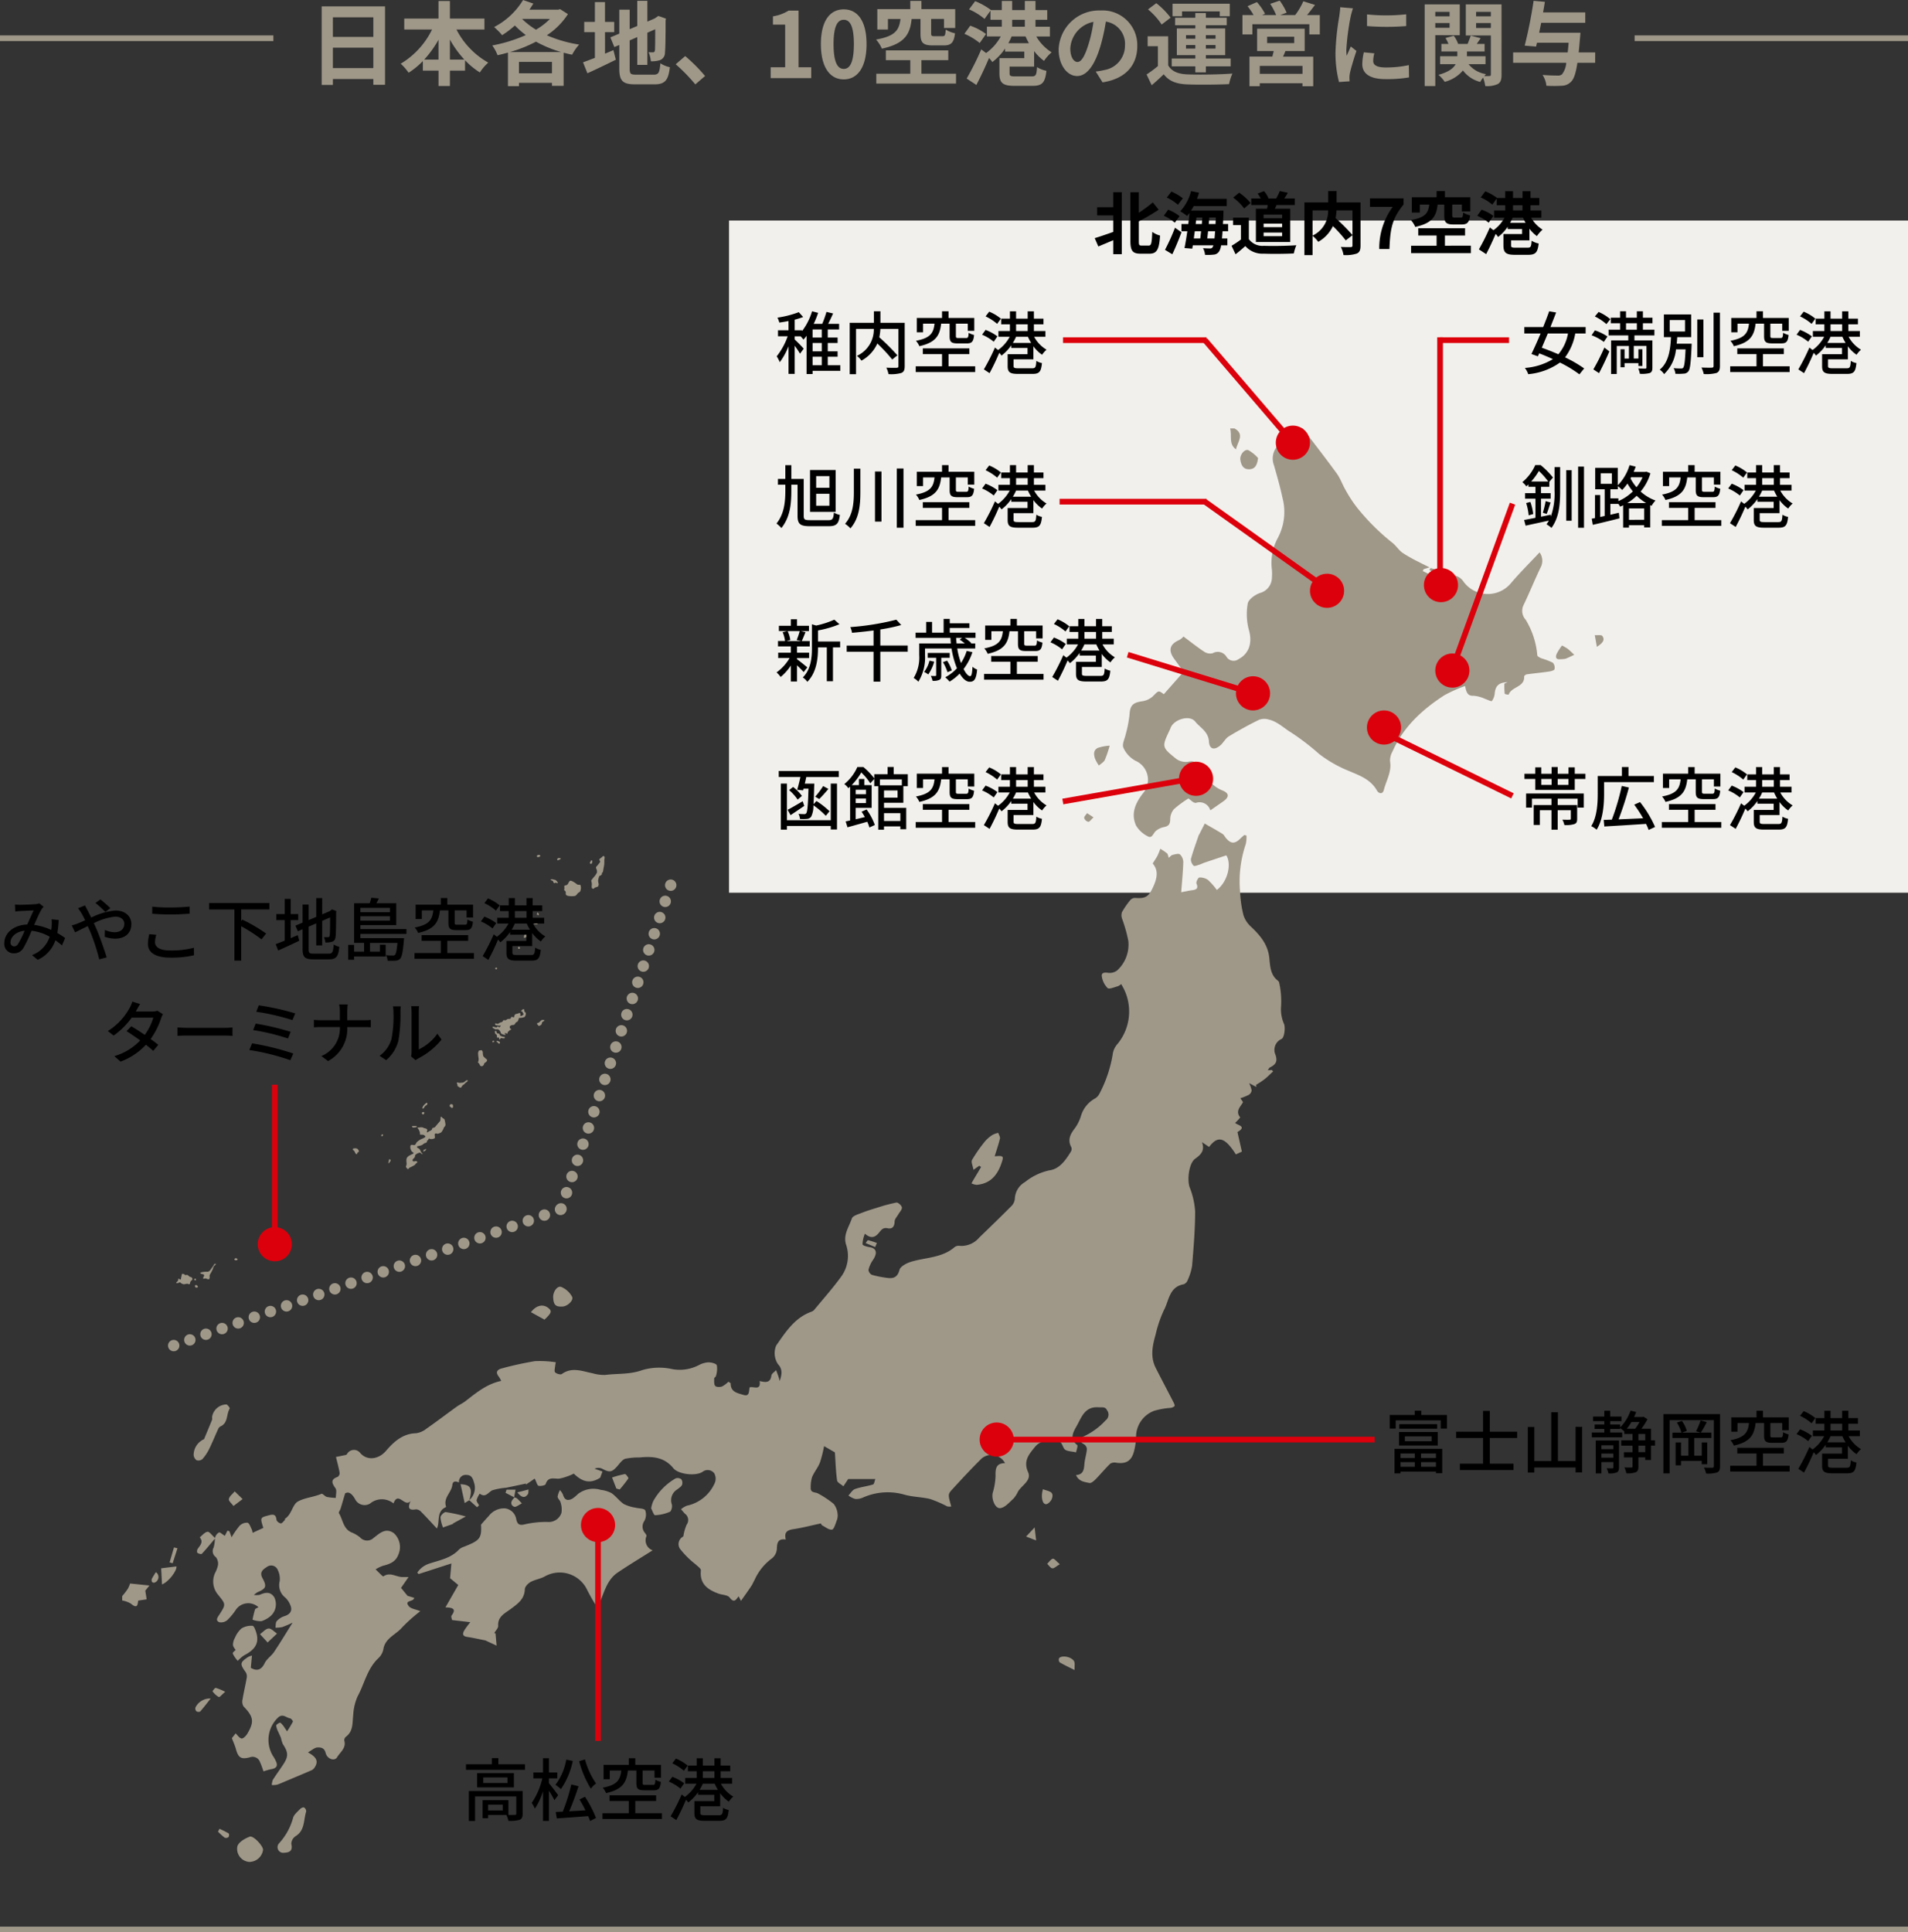<svg xmlns="http://www.w3.org/2000/svg" width="335" height="339.212"><rect width="100%" height="100%" fill="#333333" stroke="none"/><g id="日本各地_10空港の運営に関与" data-name="日本各地、10空港の運営に関与" transform="translate(-20 -1097.288)"><path id="線_5039" data-name="線 5039" fill="none" stroke="#9f9889" stroke-width="1" d="M20 1436h335"/><g id="沖縄宮古島" transform="translate(-619.57 485.147)"><path id="パス_63075" data-name="パス 63075" d="M962.073 781.657a2.838 2.838 0 0 0-.188.3.638.638 0 0 1-.248.32c-.133.077-.309.061-.4.127s-.033.32-.028.474-.138.248.044.381a.432.432 0 0 1 .188.43c0 .177-.006.375.226.447a1.189 1.189 0 0 0 .436.094 2.835 2.835 0 0 0 1.031-.044c.188-.094.342-.386.458-.485s.315-.171.386-.3a1.6 1.6 0 0 0 .127-.634c0-.221-.066-.541-.193-.53a.683.683 0 0 1-.518-.088 5.036 5.036 0 0 0-.419-.309c-.218-.128-.753-.492-.902-.183Z" transform="translate(-222.539 -14.787)" fill="#9f9889"/><path id="パス_63076" data-name="パス 63076" d="M951.235 780.383c-.116.008-.265.075-.157.157s.281.062.364.186.058.236.166.306.091.046.223 0 .079-.079.224 0 .211.1.215.029a.354.354 0 0 0-.116-.3c-.116-.108-.244-.248-.352-.269a1.038 1.038 0 0 1-.269-.054 1.262 1.262 0 0 0-.3-.055Z" transform="translate(-214.789 -13.904)" fill="#9f9889"/><path id="パス_63077" data-name="パス 63077" d="M956.239 764.555c-.077.033-.182-.044-.248.127s-.088.3.088.248a1.263 1.263 0 0 0 .37-.138c.1-.066.127-.215.049-.22Z" transform="translate(-218.541 -1.788)" fill="#9f9889"/><path id="パス_63078" data-name="パス 63078" d="M940.955 762.226c-.1.017-.226.077-.248.16a.184.184 0 0 0 .133.215.327.327 0 0 0 .248-.039c.127-.055.226-.039.21-.138s-.055-.182-.116-.2a1 1 0 0 0-.227 0Z" transform="translate(-206.875)" fill="#9f9889"/><path id="パス_63079" data-name="パス 63079" d="M980.665 766.131c-.022 0-.066.072-.144.215s-.2.243-.088.359.226.116.3-.006a.835.835 0 0 0 .083-.392c-.002-.093-.151-.176-.151-.176Z" transform="translate(-237.253 -2.995)" fill="#9f9889"/><path id="パス_63080" data-name="パス 63080" d="M983.5 763.046c-.077.016-.276.254-.4.331s-.32.193-.281.347.209.221.094.414-.364.463-.413.54-.364.276-.243.546a1.147 1.147 0 0 1 .127.75c-.072.144-.21.337-.221.386s-.827.932-.778 1.048a1.843 1.843 0 0 1 .11.678c-.028.177-.061.552.061.629s.2.11.27.066.094-.16.27-.215.408-.127.452-.149a.723.723 0 0 0 .149-.485 2.132 2.132 0 0 1-.1-.607c.022-.16.155-.767.27-.8s.331-.149.37-.254-.006-.221.066-.287a.7.7 0 0 0 .143-.166c.006-.022.16-.943.2-1.1a4.848 4.848 0 0 0 .039-.8 1.867 1.867 0 0 1 .044-.452c.033-.177.005-.336-.088-.381a.221.221 0 0 0-.141-.034Z" transform="translate(-238.011 -.632)" fill="#9f9889"/><path id="パス_63081" data-name="パス 63081" d="M937.713 810.441c-.077.005-.3.132-.243.248s.193.133.21.326.022.287.209.287a2.109 2.109 0 0 0 .425 0c.072-.028.083-.072 0-.182s-.138-.177-.215-.287-.171-.281-.215-.326a.427.427 0 0 0-.171-.066Z" transform="translate(-204.395 -36.913)" fill="#9f9889"/><path id="パス_63082" data-name="パス 63082" d="M940.821 805.328c-.03.073-.1.165-.1.215s-.077.11.061.154.265.083.27.022a.2.2 0 0 0-.033-.193c-.066-.087-.143-.326-.198-.198Z" transform="translate(-206.874 -32.97)" fill="#9f9889"/><path id="パス_63083" data-name="パス 63083" d="M931.365 821.415c-.121.039-.253.083-.276.265s-.083.342.011.4.215-.077.309-.116.232-.066.248-.2.011-.27-.044-.32-.248-.029-.248-.029Z" transform="translate(-199.487 -45.311)" fill="#9f9889"/><path id="パス_63084" data-name="パス 63084" d="M926.832 830.9c-.1.033-.176.094-.16.188s-.016.2.121.188.2-.017.209-.127-.17-.249-.17-.249Z" transform="translate(-196.134 -52.575)" fill="#9f9889"/><path id="パス_63085" data-name="パス 63085" d="M909.6 846.613c-.132.025-.207.132-.107.2s.174.141.248.042.091-.224.008-.24a.371.371 0 0 0-.149 0Z" transform="translate(-182.949 -64.596)" fill="#9f9889"/><path id="パス_63086" data-name="パス 63086" d="M908.876 879.972a3.308 3.308 0 0 1-.452.248c-.094.005-.452-.182-.458-.006a.223.223 0 0 0 .226.254c.133.017.182.039.392.055s.48-.044.37.066-.2.243-.265.237-.127-.166-.265-.122-.133.133-.232.133a1.079 1.079 0 0 1-.326-.072c-.2-.055-.242-.072-.32-.011s-.005.155.088.221.276.132.331.182.143.005.32.005a.5.5 0 0 1 .425.171 1.432 1.432 0 0 1 .254.436c.06.226.193.226.336.281a.831.831 0 0 0 .3.1c.16.016.287-.066.2-.116s-.3-.11-.176-.138.259-.088.342-.006.193.05.2-.033-.028-.2.116-.281.154-.2.276-.254.254-.077.226-.155-.149-.11-.193-.171a.621.621 0 0 1-.039-.347.721.721 0 0 1 .436-.226c.16-.017.226.011.37-.088s.138-.259.276-.364.326-.144.348-.287a1.274 1.274 0 0 1 .143-.32c.022-.066-.1-.188.171-.188a2.535 2.535 0 0 0 .86-.171.987.987 0 0 0 .21-.541.371.371 0 0 0-.116-.3c-.094-.061-.11-.05-.149-.226s-.022-.336-.143-.314a.384.384 0 0 0-.254.165c-.088.1-.193.066-.16.166s.182.083.226.149.094.21.138.27a.183.183 0 0 1-.022.27.832.832 0 0 1-.474.193c-.055-.011.017-.154.006-.276s-.072-.3-.171-.265a2.315 2.315 0 0 1-.392.144.861.861 0 0 0-.37.121.56.56 0 0 0-.149.32c-.022.11-.028.215-.171.182s-.27-.116-.337-.066-.06.364-.386.353-.337.05-.43.116a.533.533 0 0 1-.386.122c-.116-.039-.166-.061-.215.022a1.728 1.728 0 0 1-.239.292 1.658 1.658 0 0 1-.3.07Z" transform="translate(-181.471 -88.341)" fill="#9f9889"/><path id="パス_63087" data-name="パス 63087" d="M909.557 894.334c-.028-.055-.011-.287-.1-.3s-.226-.025-.237.058.039.127.05.245-.02.174.044.2.146.008.2.127a.728.728 0 0 1 .091.312c.006.113-.011.268.083.24s.119-.11.218-.025.072.292.13.311.107-.072.146-.11a.255.255 0 0 1 .284-.108 1.432 1.432 0 0 0 .4.039.164.164 0 0 0 .113-.171c0-.047.014-.1-.069-.1a.716.716 0 0 1-.3-.047 1.287 1.287 0 0 1-.369-.138c-.1-.083-.124-.086-.152-.177a.322.322 0 0 0-.146-.21c-.069-.027-.157 0-.268-.055s-.118-.091-.118-.091Z" transform="translate(-182.778 -100.896)" fill="#9f9889"/><path id="パス_63088" data-name="パス 63088" d="M910.654 901.431c-.088-.011-.188.039-.144.132s.1.033.215.171.188.193.259.182a.192.192 0 0 0 .121-.21.268.268 0 0 0-.165-.171c-.082-.035-.286-.104-.286-.104Z" transform="translate(-183.756 -106.562)" fill="#9f9889"/><path id="パス_63089" data-name="パス 63089" d="M907.541 901.318c-.1.017-.16.077-.138.144s-.027.149.116.121.21-.061.215-.16-.193-.105-.193-.105Z" transform="translate(-181.383 -106.477)" fill="#9f9889"/><path id="パス_63090" data-name="パス 63090" d="M941.659 885.713a1.77 1.77 0 0 0-.37.315.639.639 0 0 1-.336.21c-.144.049-.2.11-.16.176s.1.116.193.232.116.182.32.055.215-.066.309-.3.017-.265.193-.37.281-.155.287-.248-.436-.07-.436-.07Z" transform="translate(-206.934 -94.529)" fill="#9f9889"/><path id="パス_63091" data-name="パス 63091" d="M896.834 908.427a.713.713 0 0 0-.19.53c-.008.232.066.654.083.86a1.155 1.155 0 0 1-.049.53c-.058.124-.108.132.025.265a.642.642 0 0 1 .231.339.362.362 0 0 0 .422.232.544.544 0 0 0 .314-.306c.05-.141.042-.223.232-.331s.356-.323.323-.439-.24-.24-.323-.331-.273-.215-.339-.356a2.02 2.02 0 0 1-.091-.538.672.672 0 0 0-.066-.331c-.074-.132-.132-.207-.306-.157a.649.649 0 0 1-.266.033Z" transform="translate(-173.13 -111.882)" fill="#9f9889"/><path id="パス_63092" data-name="パス 63092" d="M881.553 931.342h-.022a.814.814 0 0 1-.342 0c-.133-.039-.265-.138-.292 0s.077.27.083.364-.022.2.094.276a1.654 1.654 0 0 1 .314.193c.055.066.27.006.331-.116a.7.7 0 0 1 .3-.353 1.672 1.672 0 0 0 .364-.331c.121-.116.2-.132.287-.221s.2-.226.077-.248a.388.388 0 0 0-.32.094 1.963 1.963 0 0 1-.364.276 2.1 2.1 0 0 1-.51.066Z" transform="translate(-161.093 -129.126)" fill="#9f9889"/><path id="パス_63093" data-name="パス 63093" d="M875.628 948.733a.375.375 0 0 0-.221.287c0 .066.022.154.182.237s.1.177.248.144.182-.1.171-.259 0-.3-.094-.342a1.647 1.647 0 0 0-.286-.067Z" transform="translate(-156.894 -142.772)" fill="#9f9889"/><path id="パス_63094" data-name="パス 63094" d="M855.646 947.837a3.357 3.357 0 0 0-.381.348 1.245 1.245 0 0 0-.273.513c-.008.075.091.182.232.033s.182-.331.314-.414.29-.174.323-.281.025-.348-.215-.199Z" transform="translate(-141.267 -142.05)" fill="#9f9889"/><path id="パス_63095" data-name="パス 63095" d="M854.663 954.719c-.116.108-.149.157-.066.224s.091.223.232.149a.288.288 0 0 0 .149-.356c-.058-.108-.315-.017-.315-.017Z" transform="translate(-140.929 -147.326)" fill="#9f9889"/><path id="パス_63096" data-name="パス 63096" d="M845.052 960.061c-.116.008-.4-.074-.215.166a1.873 1.873 0 0 1 .339.7c.075.265-.1.4.207.4s.5.016.6.124.289.19.074.339a3.746 3.746 0 0 1-.662.323 3.259 3.259 0 0 0-.756.532c-.144.187-.21.463-.408.5s-.6-.154-.7.11a1.013 1.013 0 0 0 .033.618 1.087 1.087 0 0 0 .232.43c.088.121.508.21.11.408a4.848 4.848 0 0 0-.728.386.836.836 0 0 0-.364.64 5.243 5.243 0 0 0 .044.7 1.5 1.5 0 0 1-.121.452c-.055.144.342.574.43.463a.619.619 0 0 1 .364-.309 5.489 5.489 0 0 0 .684-.364c.2-.11.188-.276.364-.353s.177-.265.077-.3a.421.421 0 0 0-.364-.033c-.2.066-.4 0-.4-.187s.276-.342.375-.508.022-.265.11-.4a1.249 1.249 0 0 1 .518-.342c.11-.022.309-.154.43 0s.353.232.331.155-.154-.188-.243-.309-.165-.375-.265-.508-.353-.232-.408-.287-.121-.221.044-.265a3.144 3.144 0 0 0 .684-.166 1.381 1.381 0 0 0 .408-.276c.177-.133.309-.088.474-.221s0-.287.154-.342.177-.221.232-.3.121-.011.21.033a1.151 1.151 0 0 0 .574-.022c.209-.055.32-.077.3-.331s-.122-.607.143-.607.243.11.5.011.4-.121.541-.3a2.967 2.967 0 0 0 .353-.64c.033-.1.132-.276.2-.3s.132-.309.121-.342a4.2 4.2 0 0 0-.2-.938c-.1-.1-.276-.144-.331-.221s-.287-.353-.32-.11-.011.574-.132.706-.607.706-.728.849-.143.21-.331.265-.243-.022-.32.254-.5.331-.64.463-.276.121-.276.044.1-.231.066-.386-.188-.221-.375-.254a2.04 2.04 0 0 1-.43-.165 1.728 1.728 0 0 0-.609.015Z" transform="translate(-131.889 -149.996)" fill="#9f9889"/><path id="パス_63097" data-name="パス 63097" d="M847.409 965.15c-.11 0-.248 0-.2.11s.094.094.2.138.182.006.326-.027.182.055.243-.028.155-.149-.016-.182a3.243 3.243 0 0 0-.553-.011Z" transform="translate(-135.3 -155.333)" fill="#9f9889"/><path id="パス_63098" data-name="パス 63098" d="M829.757 989.985c-.072-.006-.127.066-.149.242s-.077.364-.088.436.072.028.16-.071.1-.077.16-.193.121-.209.077-.27a.914.914 0 0 0-.16-.144Z" transform="translate(-121.768 -174.349)" fill="#9f9889"/><path id="パス_63099" data-name="パス 63099" d="M855.92 982.474c-.038.005-.193.011-.22.143s-.1.221.038.188a.844.844 0 0 0 .315-.193c.088-.066.188-.21.116-.232s-.249.094-.249.094Z" transform="translate(-141.775 -168.525)" fill="#9f9889"/><path id="パス_63100" data-name="パス 63100" d="M803.329 981.789c-.124.042-.257-.016-.356.083s-.075.174.066.281a.779.779 0 0 1 .273.381c.058.157.215.348.331.257s.033-.24.149-.281.248-.14.182-.273a.866.866 0 0 0-.273-.364.989.989 0 0 0-.372-.084Z" transform="translate(-101.402 -168.075)" fill="#9f9889"/><path id="パス_63101" data-name="パス 63101" d="M824.378 971.311c-.083.042-.232.2-.166.273s.091.1.19.041.149-.2.116-.232a.728.728 0 0 0-.14-.082Z" transform="translate(-117.693 -160.055)" fill="#9f9889"/><path id="パス_63102" data-name="パス 63102" d="M740.306 1054.847c-.076.177.041.372-.1.5s.133.447.033.637-.265.166-.132.273.2.058.339.149.124.133.356.042.149-.149.513-.149.6.008.579-.091-.463-.232-.579-.339-.323-.124-.447-.389-.083-.331-.2-.406a.887.887 0 0 1-.24-.19c-.048-.062-.073-.153-.122-.037Z" transform="translate(-53.287 -223.956)" fill="#9f9889"/><path id="パス_63103" data-name="パス 63103" d="M734.718 1054.988c-.025.075.033.132-.141.207s-.281.066-.273.2-.017.166.207.182.323.041.5.058.29-.008.232-.174a1.557 1.557 0 0 0-.157-.331c-.062-.1-.326-.266-.368-.142Z" transform="translate(-48.883 -224.074)" fill="#9f9889"/><path id="パス_63104" data-name="パス 63104" d="M714.475 1064c-.155.088-.331.2-.21.287s.1.11.254.1.375-.1.243-.232a.56.56 0 0 0-.287-.155Z" transform="translate(-33.513 -231.006)" fill="#9f9889"/><path id="パス_63105" data-name="パス 63105" d="M671.822 1075.736c-.232.116-.116.166-.232.563s.033.5-.215.414-.348-.182-.331-.05a.39.39 0 0 1-.132.4c-.166.182-.381.364-.017.314s.4-.215.579-.066a.929.929 0 0 0 .612.265c.215-.017.513-.149.7-.05s.347.017.347-.149a.6.6 0 0 1 .265-.463.325.325 0 0 0 .017-.53c-.2-.116-.348-.1-.447-.2s-.248-.265-.414-.248-.281.066-.364-.05-.368-.15-.368-.15Z" transform="translate(-.193 -239.989)" fill="#9f9889"/><path id="パス_63106" data-name="パス 63106" d="M689.077 1069.693c-.157.042-.463.108-.339.223s.571.157.6.223a.266.266 0 0 1 0 .314c-.1.149-.182.405-.033.405s.273-.083.422-.033a1.932 1.932 0 0 0 .414.132c.1 0 .157 0 .207-.223s-.058-.447.074-.629a8.833 8.833 0 0 0 .5-.943c.066-.149.083-.439.273-.588s.322-.306.215-.322-.174-.091-.306.165-.53.753-.629.918a.671.671 0 0 1-.447.29c-.124.008-.356-.008-.48.008Z" transform="translate(-13.981 -234.244)" fill="#9f9889"/><path id="パス_63107" data-name="パス 63107" d="M684.22 1079.411c-.058.091-.108.207.008.224s.215.141.232-.025-.025-.24-.108-.24a.219.219 0 0 0-.132.041Z" transform="translate(-10.497 -242.771)" fill="#9f9889"/><path id="パス_63108" data-name="パス 63108" d="M684.924 1084.132c-.133.042-.224.108-.182.232s.1.248.248.224.339-.017.24-.215a.476.476 0 0 0-.306-.241Z" transform="translate(-10.937 -246.416)" fill="#9f9889"/><path id="線_5034" data-name="線 5034" fill="none" stroke="#9f9889" stroke-linecap="round" stroke-width="2" stroke-dasharray="0 3" d="m670.07 848.352 68.971-24.277"/><path id="線_5035" data-name="線 5035" fill="none" stroke="#9f9889" stroke-linecap="round" stroke-width="2" stroke-dasharray="0 3" d="m738.07 824.353 20-59"/></g><path id="長方形_162271" data-name="長方形 162271" transform="translate(148 1136)" fill="#f2f0ec" d="M0 0h207v118H0z"/><path id="北海道内7空港" d="M3.528-7.332H.7V-5.9h2.828V-3c-1.212.432-2.436.852-3.252 1.092L.912-.444c.78-.324 1.7-.708 2.616-1.1V.912h1.5V-9.972h-1.5ZM8.52-.6c-.432 0-.5-.084-.5-.756v-3.5A35.477 35.477 0 0 0 11.508-6.9l-1.032-1.284a23.855 23.855 0 0 1-2.46 1.824v-3.6H6.54v8.58c0 1.692.4 2.2 1.764 2.2h1.608c1.344 0 1.692-.888 1.836-3.18a3.971 3.971 0 0 1-1.368-.648C10.3-1.08 10.224-.6 9.768-.6Zm7.224-8.3a8.651 8.651 0 0 0-2-1.176l-.816 1.044a7.878 7.878 0 0 1 1.952 1.268Zm-.576 3.132A7.664 7.664 0 0 0 13.176-6.9L12.4-5.844a7.985 7.985 0 0 1 1.928 1.224ZM13.9.924a49.06 49.06 0 0 0 1.608-3.864l-1.14-.792A35.114 35.114 0 0 1 12.612.144Zm6.132-2.772c.048-.384.1-.816.144-1.26h1.236q-.054.738-.108 1.26Zm-1.08-1.26c-.048.444-.1.876-.144 1.26h-1.132c.048-.408.108-.828.168-1.26Zm-.816-2.424h1.032c-.024.372-.06.756-.084 1.14H18Zm2.16 1.14c.036-.384.072-.768.1-1.14h1.14c-.012.408-.036.792-.048 1.14ZM23.7-3.108v-1.284h-.912c.036-.54.06-1.128.084-1.776.012-.168.012-.576.012-.576h-5.7a8.588 8.588 0 0 0 .468-.792h5.8v-1.272h-5.22c.132-.348.252-.708.36-1.068l-1.4-.288a8.235 8.235 0 0 1-1.908 3.552 6.593 6.593 0 0 1 1.2.816c.144-.168.288-.336.432-.528-.06.612-.132 1.272-.216 1.932h-1.2v1.284h1.032a60.308 60.308 0 0 1-.492 2.94l1.36.108.1-.588h3.612a1.314 1.314 0 0 1-.156.36.475.475 0 0 1-.444.192c-.24 0-.708-.012-1.224-.048a2.726 2.726 0 0 1 .348 1.164 8.4 8.4 0 0 0 1.508-.036 1.211 1.211 0 0 0 .96-.54 2.62 2.62 0 0 0 .36-1.092h1.1v-1.2h-.944c.036-.372.072-.78.1-1.26Zm9.48-2.3h-3.252v-.624h3.252Zm0 1.572h-3.252v-.624h3.252Zm0 1.584h-3.252v-.636h3.252Zm-4.608-4.816v5.844H34.6v-5.844h-2.7c.1-.2.2-.42.3-.648h3.2v-1.152h-1.836c.192-.288.408-.636.624-1l-1.416-.3a9.915 9.915 0 0 1-.636 1.3h-1.5l.144-.06a4.256 4.256 0 0 0-.78-1.224l-1.128.42a5.023 5.023 0 0 1 .552.864h-1.668v1.152h2.9c-.036.216-.072.432-.12.648Zm-.936-1.008a9.609 9.609 0 0 0-2-1.812l-1.056.864a9.081 9.081 0 0 1 1.932 1.9Zm-.3 2.568h-2.772V-4.2h1.38v2.532A15.759 15.759 0 0 1 24.3-.564L25 .924c.66-.5 1.188-.972 1.716-1.44A3.992 3.992 0 0 0 29.952.816c1.428.06 3.84.036 5.28-.036a7.474 7.474 0 0 1 .444-1.44c-1.6.12-4.3.156-5.7.1a2.952 2.952 0 0 1-2.64-1.176ZM45.528-6.78v4.332a31.324 31.324 0 0 0-2.964-2.976 9.094 9.094 0 0 0 .168-1.356Zm-7.008 0h2.736a4.754 4.754 0 0 1-2.736 4.428Zm8.424-1.392h-4.2v-1.992h-1.476v1.992h-4.176v9.24h1.428v-3.384a5.807 5.807 0 0 1 1 1.056 6.229 6.229 0 0 0 2.58-2.76 25.1 25.1 0 0 1 2.256 2.508l1.176-.912v1.8c0 .216-.072.276-.3.288S44.2-.324 43.488-.36a4.68 4.68 0 0 1 .468 1.416A6.194 6.194 0 0 0 46.284.8c.5-.228.66-.624.66-1.392ZM50.232 0h1.788c.144-3.48.42-5.292 2.484-7.812v-1.08H48.6V-7.4h4A12.254 12.254 0 0 0 50.232 0Zm11.412-7.788v1.908c0 1.188.288 1.572 1.632 1.572H64.7c.96 0 1.344-.336 1.488-1.6a3.85 3.85 0 0 1-1.22-.492c-.048.756-.108.876-.408.876h-1.068c-.372 0-.444-.048-.444-.372v-1.9h1.692V-6.6h1.476v-2.484h-4.452v-1.08H60.3v1.08h-4.344V-6.4h1.4v-1.388h1.656c-.192 1.416-.612 2.256-3.228 2.712a4.071 4.071 0 0 1 .768 1.2c3.048-.66 3.708-1.92 3.924-3.912Zm.12 7.212v-1.788H65.3v-1.284h-8.22v1.284h3.22v1.788h-4.476V.72h10.5v-1.3ZM73.212-4.6a8.645 8.645 0 0 0 .432-.888h1.836a8.751 8.751 0 0 0 .444.888Zm.5-3.084h1.668v.912h-1.664Zm2.892 6.168v-2.048a6.069 6.069 0 0 0 1.308 1.3 5.251 5.251 0 0 1 1-1.128A6.119 6.119 0 0 1 76.9-5.484h1.788v-1.284h-1.9v-.912h1.548v-1.272h-1.548v-1.2h-1.4v1.2h-1.672v-1.2h-1.368v1.2h-1.44l.012-.012a8.942 8.942 0 0 0-2.076-1.164l-.8 1.08a8.02 8.02 0 0 1 2.04 1.26l.78-1.092v1.2h1.488v.912h-1.96v1.284h1.824A6.546 6.546 0 0 1 70.284-3.3l-.636-.48a37.952 37.952 0 0 1-1.92 3.84L69 .9a48.746 48.746 0 0 0 1.668-3.552 4.99 4.99 0 0 1 .432.54A7.522 7.522 0 0 0 72.78-3.9v.408h2.532v.864h-3.276v2c0 1.272.444 1.644 2.028 1.644h2.3c1.3 0 1.68-.384 1.86-1.98a3.515 3.515 0 0 1-1.236-.492c-.072 1.08-.156 1.224-.732 1.224H74.2c-.7 0-.816-.048-.816-.42v-.864Zm-6.336-4.3A7.673 7.673 0 0 0 68.2-6.9l-.768 1.068a8.375 8.375 0 0 1 2.012 1.212Z" transform="translate(211.932 1141)"/><g id="空港" transform="translate(-712.75 -1209.293)"><circle id="楕円形_30" data-name="楕円形 30" cx="3" cy="3" r="3" transform="translate(778 2522)" fill="#dc000c"/><g id="グループ"><path id="パス_63874" data-name="パス 63874" d="m2.628-8.928.048 1.236c.3-.048.684-.084.936-.1.54-.024 1.824-.084 2.3-.1-.324.66-.732 1.6-1.128 2.472C2.412-5.328.756-3.948.756-2.136A1.639 1.639 0 0 0 2.436-.36 1.862 1.862 0 0 0 4.1-1.284 24.3 24.3 0 0 0 5.544-4.32a8.427 8.427 0 0 1 3.18 1.044A5.161 5.161 0 0 1 5.616-.048L6.624.78a5.765 5.765 0 0 0 3.108-3.432q.63.45 1.152.9l.552-1.3a17.436 17.436 0 0 0-1.368-.876 20.189 20.189 0 0 0 .24-2.28L9.06-6.336a7.764 7.764 0 0 1 .012 1.188q-.018.324-.072.684a10.54 10.54 0 0 0-3-.888c.48-1.08.972-2.208 1.3-2.736a2.435 2.435 0 0 1 .36-.444l-.756-.6a2.734 2.734 0 0 1-.7.144 56.33 56.33 0 0 1-2.628.108 9.108 9.108 0 0 1-.948-.048ZM1.848-2.3c0-.9.9-1.86 2.472-2.028a14.11 14.11 0 0 1-1.164 2.34.805.805 0 0 1-.672.408.643.643 0 0 1-.636-.72ZM18.5-7.62l.876-.672c-.432-.444-1.332-1.212-1.74-1.536l-.876.624A18.023 18.023 0 0 1 18.5-7.62Zm-3.572-1.152L13.7-8.28a10.756 10.756 0 0 1 .636.936c.192.336.4.744.612 1.188-.456.2-.876.384-1.272.54a8 8 0 0 1-1.08.36l.576 1.212c.528-.24 1.332-.66 2.232-1.1l.4.9A34.907 34.907 0 0 1 17.424.7l1.308-.34c-.408-1.344-1.232-3.708-1.848-5.124-.132-.288-.264-.588-.408-.888A10.589 10.589 0 0 1 20.22-6.8c1.056 0 1.608.576 1.608 1.248 0 .864-.588 1.488-1.728 1.488a4.124 4.124 0 0 1-1.68-.408l-.036 1.2a5.619 5.619 0 0 0 1.824.336c1.848 0 2.856-1.056 2.856-2.568 0-1.344-1.068-2.376-2.808-2.376a11.756 11.756 0 0 0-4.236 1.244 60.036 60.036 0 0 0-.648-1.272c-.12-.216-.348-.66-.444-.864Zm11.8.216v1.248c.96.072 2 .132 3.228.132 1.116 0 2.508-.084 3.336-.144v-1.248a38.47 38.47 0 0 1-3.352.168 27.552 27.552 0 0 1-3.216-.156Zm.72 4.944-1.24-.108a7.351 7.351 0 0 0-.24 1.692C25.968-.456 27.36.4 29.94.4a17.187 17.187 0 0 0 4.116-.42l-.012-1.32a15.392 15.392 0 0 1-4.152.48c-1.836 0-2.676-.6-2.676-1.452a4.278 4.278 0 0 1 .228-1.3Z" transform="translate(732.75 2474.293)"/><path id="パス_63873" data-name="パス 63873" d="M11.3-8.064V-9.2H.708v1.14H5.16V.924h1.188v-6.036a26.392 26.392 0 0 1 3.564 2.3l.816-1.02a28.236 28.236 0 0 0-4.176-2.444l-.2.24v-2.028Zm3.732 1.872h1.332v-1.056h-1.328v-2.664h-1.044v2.664h-1.476v1.056h1.476v3.6c-.6.252-1.152.468-1.584.612l.432 1.128c1.068-.48 2.436-1.1 3.7-1.716l-.252-.984c-.408.168-.84.348-1.248.528ZM19.08-.3c-.768 0-.9-.132-.9-.8v-3.94l1.344-.576v3.864h1.044V-6.06l1.392-.6c0 1.824-.024 2.94-.072 3.18s-.156.288-.312.288c-.12 0-.444 0-.7-.012a3.446 3.446 0 0 1 .252.948 3.7 3.7 0 0 0 1.152-.132c.372-.1.576-.36.636-.864.072-.468.1-2.1.1-4.332l.048-.192-.78-.3-.192.156-.216.168-1.308.552v-2.856h-1.044v3.3l-1.344.564v-2.736h-1.056v3.18l-1.248.528.42.984.828-.348v3.468c0 1.44.42 1.812 1.9 1.812h2.748c1.308 0 1.644-.54 1.8-2.2a3.224 3.224 0 0 1-.984-.408c-.1 1.312-.22 1.612-.88 1.612Zm13.38-8.04v.756h-5.184v-.756ZM27.276-6.1v-.768h5.184v.768Zm8.088 2.328v-.84h-8.088v-.7h6.3v-3.84h-3.492c.144-.264.3-.552.432-.84l-1.32-.132a8.444 8.444 0 0 1-.288.972h-2.736v6.96h1.752V-.66h-1.752v-1.188H25.14V.768h1.032V.2h5.544v-2.072H30.7V-.66h-1.74v-1.524h4.82c-.12 1.344-.252 1.9-.432 2.088a.509.509 0 0 1-.4.12 10.194 10.194 0 0 1-1.176-.06 2.11 2.11 0 0 1 .276.96 9.38 9.38 0 0 0 1.44 0 1.164 1.164 0 0 0 .772-.336c.3-.348.48-1.188.648-3.192.024-.132.036-.42.036-.42h-7.668v-.744ZM42.732-7.9v2.184c0 1 .264 1.284 1.428 1.284h1.6c.864 0 1.164-.3 1.272-1.476a4.013 4.013 0 0 1-.96-.384c-.036.78-.108.912-.432.912H44.3c-.4 0-.468-.048-.468-.348V-7.9h2.088v1.26h1.14V-8.9h-4.52v-1.164H41.4V-8.9h-4.428v2.52h1.092V-7.9h2.016c-.18 1.608-.684 2.532-3.264 3.012a3.168 3.168 0 0 1 .6.948c2.916-.648 3.588-1.9 3.828-3.96ZM42.54-.408v-2.148h3.66v-1h-8.172v1H41.4v2.148h-4.62V.6h10.44V-.408Zm9.192-8.364A7.807 7.807 0 0 0 49.68-10l-.636.828a8.7 8.7 0 0 1 2.028 1.312Zm-.612 3.108A8.232 8.232 0 0 0 49.044-6.8l-.612.84a8.125 8.125 0 0 1 2.04 1.236Zm2.712 1.152a7.709 7.709 0 0 0 .564-1.08h2.088a8.434 8.434 0 0 0 .564 1.08Zm.568-3.264h2.04V-6.6H54.4Zm5.148 2.184V-6.6h-2.02v-1.176h1.68v-1h-1.68v-1.284h-1.092v1.284H54.4v-1.284h-1.08v1.284h-1.54v1h1.536V-6.6H51.3v1.008h1.98a6.869 6.869 0 0 1-2.04 2.328l-.552-.436A36.212 36.212 0 0 1 48.744.132l1 .66a39.81 39.81 0 0 0 1.7-3.564 4.149 4.149 0 0 1 .4.48A7.79 7.79 0 0 0 53.556-4.1v.468h2.856v1.1H52.92v2.088c0 1.08.4 1.368 1.836 1.368h2.52c1.188 0 1.524-.36 1.668-1.9a2.809 2.809 0 0 1-.984-.384c-.072 1.132-.16 1.3-.76 1.3h-2.36c-.744 0-.876-.072-.876-.408v-1.164h3.48v-2.292a6.158 6.158 0 0 0 1.524 1.488 4.23 4.23 0 0 1 .78-.888 5.821 5.821 0 0 1-2.172-2.268Z" transform="translate(768.75 2474.293)"/><path id="パス_63872" data-name="パス 63872" d="m6.6-9.456-1.368-.432a5.621 5.621 0 0 1-.456 1.08 11 11 0 0 1-3.84 4.092l1.02.792a13.59 13.59 0 0 0 3.168-3.144h3.792a9.836 9.836 0 0 1-1.5 3.024 38.507 38.507 0 0 0-2.364-1.512l-.828.856c.7.444 1.56 1.032 2.388 1.632A10.2 10.2 0 0 1 2.076-.312l1.092.96A11.431 11.431 0 0 0 7.62-2.316c.492.4.948.768 1.284 1.08l.888-1.056c-.372-.3-.84-.66-1.344-1.02a13.74 13.74 0 0 0 1.836-3.624 6.038 6.038 0 0 1 .324-.744l-.972-.6a2.794 2.794 0 0 1-.9.132H5.844c.048-.084.084-.156.132-.24.132-.24.384-.712.624-1.068Zm6.564 4.1v1.488c.408-.036 1.128-.06 1.788-.06h6.528c.528 0 1.08.048 1.344.06v-1.484c-.3.024-.768.072-1.344.072h-6.528c-.652 0-1.392-.048-1.788-.072Zm14.268-3.872L26.988-8.1a39.426 39.426 0 0 1 6.36 1.464l.492-1.176a43.655 43.655 0 0 0-6.408-1.416Zm-.54 3.2-.444 1.14a39.08 39.08 0 0 1 6.12 1.476l.468-1.164a45 45 0 0 0-6.144-1.448Zm-.636 3.468-.48 1.176a39.493 39.493 0 0 1 7.2 1.788L33.5-.768a45.731 45.731 0 0 0-7.244-1.788Zm15.42-5.532v1.476h-3.348a10.6 10.6 0 0 1-1.212-.072v1.32a11.741 11.741 0 0 1 1.236-.048h3.324a5.264 5.264 0 0 1-3.252 5.092L39.6.552a6.4 6.4 0 0 0 3.372-5.964h2.964c.42 0 .948.012 1.164.036v-1.3a8.813 8.813 0 0 1-1.152.06h-2.976v-1.472a11.025 11.025 0 0 1 .084-1.3h-1.512a6.235 6.235 0 0 1 .132 1.3ZM54.18-.264l.792.66a3.73 3.73 0 0 1 .456-.3 12.626 12.626 0 0 0 4.092-3.312l-.732-1.032a8.442 8.442 0 0 1-3.264 2.76v-6.636a7.227 7.227 0 0 1 .06-.96h-1.392a8.8 8.8 0 0 1 .072.96v7.1a3.461 3.461 0 0 1-.084.76Zm-5.532-.108L49.8.4a6.742 6.742 0 0 0 2.136-3.36 26.289 26.289 0 0 0 .372-5.124 8.982 8.982 0 0 1 .06-.96h-1.392a3.74 3.74 0 0 1 .1.972 20.807 20.807 0 0 1-.348 4.788 5.555 5.555 0 0 1-2.08 2.912Z" transform="translate(750.75 2492.293)"/></g><path id="パス_63125" data-name="パス 63125" d="M781 2497v28" fill="none" stroke="#dc000c" stroke-width="1"/></g><g id="日本地図" transform="translate(-33.873 1097.698)" fill="#9f9889"><path id="パス_63036" data-name="パス 63036" d="M724.574 115.925a12.876 12.876 0 0 0-1.956-.754c-.293-.121-.747-.327-.774-.54a14.238 14.238 0 0 0-2.039-6.249 2.315 2.315 0 0 1-.417-2.483c1.065-2.2 1.974-4.483 3.036-6.688a2.489 2.489 0 0 0-.182-2.651c-1.75 1.872-3.521 3.61-5.109 5.5a5.282 5.282 0 0 1-8.208-.318 2.557 2.557 0 0 0-1.121-.973c-1.532-.548-3.1-.985-4.664-1.455-.031-.009-.1.111-.254.288l1.074.843-.2.375-2.029-.987.15-.316 1.036-.333c-.844-.421-1.391-.676-1.921-.961a25.907 25.907 0 0 1-2.818-1.591c-.678-.484-1.138-1.269-1.8-1.779a39.05 39.05 0 0 1-6.191-6.171 23.139 23.139 0 0 1-2.011-3.08c-.554-.942-.9-2.018-1.541-2.894-1.941-2.673-3.976-5.277-5.974-7.908h-.761l-3.022 1.417c-.441.469-.485 1.382-.922 2.029a3.275 3.275 0 0 0-.351 3.01c.551 1.914 1.095 3.834 1.513 5.779a9.7 9.7 0 0 1-.87 7.059 9.175 9.175 0 0 0-1 5.511 8.9 8.9 0 0 1 0 1.4 2.821 2.821 0 0 1-2.089 2.68c-.861.3-2.019 1.108-2.153 1.85a10.613 10.613 0 0 0 .207 4.668c.6 2.117.112 4.066-1.791 5.074a1.467 1.467 0 0 1-2.136-.37 1.785 1.785 0 0 0-2.432-.648 1.867 1.867 0 0 1-1.453-.236c-1.243-.818-2.411-1.75-3.684-2.694a2.778 2.778 0 0 1-.714.6c-1.687.716-2.008 1.81-.922 3.305.615.846 1.233 1.69 1.666 2.284l-3.477 3.937c-.964-.716-.9-.654-1.959.4a3.524 3.524 0 0 1-1.865.841c-1.7.259-2.122.773-2.21 2.492a22.064 22.064 0 0 1-.654 3.289c-.166.8-.686 1.757-.415 2.359a4.836 4.836 0 0 0 2.124 2.3 3.646 3.646 0 0 1 1.469 5.531c-1.394 1.726-2.354 3.643-1.364 5.846a4.935 4.935 0 0 0 2.033 1.875c.791.468.965-.5 1.406-.89a3.172 3.172 0 0 1 1.444-.716c.828-.156 1.107-.508 1.115-1.369a2.76 2.76 0 0 1 .66-1.786 19.392 19.392 0 0 1 2.536-1.873c.3.188.881.852 1.333.774a1.96 1.96 0 0 1 2.514 1.318c.821-.57 1.547-1.065 2.263-1.573 1.052-.747 1.1-1.4-.1-1.907a5.642 5.642 0 0 1-3-2.734c-.229-.447-.559-.841-.831-1.267a1.87 1.87 0 0 0-2.192-1.055 2.879 2.879 0 0 1-2.119-.5c-2.59-2.072-2.556-2.114-1.116-5.151.055-.115.093-.237.143-.354.627-1.462 3.325-2.257 4.29-1.051.863 1.079 2.316 1.753 2.418 3.511.079 1.368.951 1.577 2.019.656.539-.464.879-1.2 1.466-1.56a68.49 68.49 0 0 1 5.31-2.913 2.716 2.716 0 0 1 1.664-.058c1.565.352 2.676 1.515 3.983 2.294a42.689 42.689 0 0 1 4.9 3.759 22.06 22.06 0 0 0 5.165 2.957c1.934.828 3.872 1.484 4.994 3.471.294.521.991.741 1.212-.126.422-1.66 1.412-3.187 1.082-5.04a3.286 3.286 0 0 1 .435-1.7c1.906-4.322 5.237-7.363 9.1-9.864a25.721 25.721 0 0 1 3.636-1.626c.237 1.068.4 1.79 1.53 1.713a6.161 6.161 0 0 1 2.015.56c.407.125 1.066.479 1.164.36a2.619 2.619 0 0 0 .5-1.358c.129-1.294.714-1.893 2.247-1.947-.3.153-.548.217-.55.287a11.36 11.36 0 0 0 .065 1.768 1.523 1.523 0 0 0 .7.12c.479-1.419 2.807-1.262 2.709-3.172-.006-.122.278-.352.448-.375 1.293-.181 2.595-.3 3.887-.491.36-.052.943-.2.991-.407a1.308 1.308 0 0 0-.291-1.148Z" transform="translate(-398.058)"/><path id="パス_63037" data-name="パス 63037" d="M76.708 736.938a4.808 4.808 0 0 1-.394.935 13.907 13.907 0 0 1-.988 1.283v.765a4.574 4.574 0 0 1 1.523.549c1.233 1.075 1.186.011 1.292-.527l1.482-.225-.24-1.518.726-.909Z" transform="translate(0 -459.373)"/><path id="パス_63038" data-name="パス 63038" d="M711.6 78.467c.237-1.274 1.611-2.63-.263-3.666h-.765c.35 1.216-.313 2.746 1.028 3.666Z" transform="translate(-440.715)"/><path id="パス_63039" data-name="パス 63039" d="M308.54 333.359a14.892 14.892 0 0 0-.344-4.168c-.016-.141-.179-.288-.307-.391-1.242-1-1.276-2.547-1.408-3.857-.244-2.42-1.593-3.992-3.214-5.534a4.668 4.668 0 0 1-1.323-2 19.7 19.7 0 0 1-.594-4.023 20.4 20.4 0 0 1 .987-8.486 5.461 5.461 0 0 0 .123-1.508l-.391-.087c-.239.217-.486.426-.716.652-.957.943-1.661.9-2.531-.166-.188-.23-.326-.538-.564-.685-1.024-.631-2.077-1.216-3.119-1.818l-.986 1.934c-.019.037-.061.065-.073.1-.473 1.4-.995 2.789-1.378 4.214a1.546 1.546 0 0 0 .492 1.161c.128.133.647-.079.976-.177s.616-.261.932-.368c1.243-.422 2.49-.833 3.819-1.276.959 1.494.274 4.591-1.656 6.071a12.584 12.584 0 0 0-1.547-1.753 2.434 2.434 0 0 0-1.536-.433c-.2.009-.605.8-.5 1.057.414.99-.146 1.094-.86 1.19-.488.066-.97.178-1.821.339.139-1.84.317-3.554.367-5.271a1.893 1.893 0 0 0-.59-1.37c-.258-.205-.879-.006-1.32.095-.21.048-.377.288-.639.5-.122-.34-.139-.642-.3-.78a10.921 10.921 0 0 0-1.19-.807 12.045 12.045 0 0 1-.466 1.169c-.23.445-.52.858-.869 1.422 1.005 1.139.82 2.488.127 4.013-.8 1.752-1.269 2.174-3.18 2.028a1.126 1.126 0 0 0-.842.337 14.27 14.27 0 0 0-1.508 2.182 1.841 1.841 0 0 0 .05 1.186 25.487 25.487 0 0 1 1.08 3.853 6.158 6.158 0 0 1-1.975 5.182 2.179 2.179 0 0 1-1.638.4c-.661-.1-1.155.04-1.041.644a3.667 3.667 0 0 0 1.006 2.036c.3.256 1.193-.156 1.807-.313a2.141 2.141 0 0 0 .578-.38 8.957 8.957 0 0 1-.712 10.594 3.367 3.367 0 0 0-.78 1.8 22.774 22.774 0 0 1-2.3 6.812 2.109 2.109 0 0 1-.857.912 5.143 5.143 0 0 0-2.4 3.008 7.455 7.455 0 0 1-.989 2.059c-.823 1.064-1.448 2.079-.714 3.447a.876.876 0 0 1-.047.738c-.929 1.5-1.983 3.088-3.8 3.327a10.339 10.339 0 0 0-4.276 2.05 3.52 3.52 0 0 0-1.788 2.92 2.056 2.056 0 0 1-.551 1.244c-1.874 1.888-3.789 3.736-5.7 5.582a4.09 4.09 0 0 1-3.513 1.452 1.166 1.166 0 0 0-.826.238c-2.213 1.907-5.086 1.779-7.662 2.572-.769.236-1.84.8-2.005 1.42-.364 1.365-1.122 1.553-2.235 1.389a17.167 17.167 0 0 1-2.608-.525 1.093 1.093 0 0 1-.6-.88 5.221 5.221 0 0 1 .789-1.734c.8-1.179.639-2.016-.477-2.218-.492-.089-1.3-.269-1.357-.531a4.983 4.983 0 0 1 .423-1.855c1.22 1.063 1.953.489 2.57-.3.393-.5.7-.807 1.447-.652.819.171 1.179-.344 1.2-1.217.007-.406.407-.807.632-1.208s.682-.848.641-1.23c-.036-.335-.67-.908-.955-.861a27.173 27.173 0 0 0-3.37.9c-.91.274-1.822.551-2.7.9-.637.256-1.6.513-1.761.989-.486 1.463-1.541 2.823-1.03 4.547a6.173 6.173 0 0 1-.731 5.505c-1.5 2.095-3.226 4.024-4.868 6.014a1.286 1.286 0 0 1-.54.328c-2.9 1.078-4.463 3.547-6.113 5.909a3.47 3.47 0 0 0 .323 3.29c.769.819.725 1.689.286 2.942-.116-.442-.144-.587-.193-.725-.14-.4-.288-.791-.432-1.185-.29.319-.786.612-.832.963-.171 1.3-1.008 1.21-2.062.951.241 1.765-1.03.9-1.738 1.1-.2.6.043 1.7-1.122 1.33-1-.313-2.239-.478-2.221-1.994 0-.1-.24-.194-.4-.318a4.6 4.6 0 0 1-1.131.845c-.362.124-1.015.116-1.189-.107-.238-.3-.172-.868-.177-1.322 0-.129.273-.249.3-.393a4.1 4.1 0 0 0 .167-1.894c-.126-.332-.984-.53-1.512-.529a4.142 4.142 0 0 0-1.674.5 7.235 7.235 0 0 1-4.652.688 10.511 10.511 0 0 0-5.258.176c-2.17.793-4.342.571-6.5.849a7.3 7.3 0 0 1-2.251-.3c-1.8-.356-3.588-1.143-5.376.14-.226.162-.929-.042-1.171-.3-.191-.2-.019-.753.006-1.148a5.783 5.783 0 0 1 .119-.613 18.7 18.7 0 0 0-3.67-.2 58.933 58.933 0 0 0-5.787 1.267c-.811.2-1.212.648-.553 1.463a5.834 5.834 0 0 1 .418.735c-2.529.536-4.37 2.077-6.261 3.541-.5.387-1.092.652-1.606 1.023-1.747 1.261-3.459 2.571-5.225 3.8a3.778 3.778 0 0 1-1.851.828c-2.377.053-3.961 1.543-5.3 3.105-1.248 1.451-3.3 1.814-4.554.309a1.385 1.385 0 0 0-2.237.17c-.05.084-.126.194-.207.212-.563.128-1.13.235-1.774.364.243 1.008.487 1.884.646 2.776a.816.816 0 0 1-.318.706c-1.3.463-1.087 1.075-.417 2.006.276.384.059 1.122.066 1.7A9.711 9.711 0 0 1 141 419.5c-.349-.092-.754-.634-.949-.549-1.353.591-2.934.674-4.135 1.352-.972.548-1.081 2.273-2.245 3.008-.046.029 0 .194-.044.24-.232.224-.5.616-.719.592-.281-.03-.726-.378-.751-.625-.091-.9-.475-1.022-1.284-.808-1.6.424-1.613.383-1.026 2.224l-1.883.866a2.726 2.726 0 0 0-.157-.62c-.221-.417-.429-1.093-.738-1.15a1.789 1.789 0 0 0-1.389.532 15.4 15.4 0 0 0-1.408 2.019l-.382-1.063-.345-.1-.457.917c-.48-.3-.848-.672-1.021-.6a1.388 1.388 0 0 0-.668.836c-.013.047-.021.1-.031.142-.57-.514-.985-1.135-1.319-1.094-.488.059-.916.624-1.369.973.712.848.046 1.421-.382 2.065-.109.164-.128.576-.025.652.2.15.67.286.768.182.74-.784 1.421-1.626 2.307-2.674a6.665 6.665 0 0 1-.233 1.585 1.261 1.261 0 0 0 .391 1.655 1.906 1.906 0 0 1 .389 1.352 5.11 5.11 0 0 1-.514 1.423 3.584 3.584 0 0 0 .434 3.732c1.44 1.781 1.505 1.737.335 3.56-.3.469-.787 1.022-.058 1.363a1.688 1.688 0 0 0 1.43-.366 10.951 10.951 0 0 0 1.52-1.84 2.637 2.637 0 0 1 3.95-.417c-.23.142-.553.226-.611.4a18.277 18.277 0 0 0-.434 1.784 4.149 4.149 0 0 0 1.561.263 4.673 4.673 0 0 0 1.647-.929 2.787 2.787 0 0 0 .616-3.262c-.668-1.049-1.607-.874-2.579-.431a3.288 3.288 0 0 1-1.007.013 4.642 4.642 0 0 1 .618-.464c1.546-.663 1.684-1.011.885-2.5-.53-.987.024-1.479.777-1.943a1.245 1.245 0 0 1 1.925.547 3.543 3.543 0 0 1 .329 1.951 2.734 2.734 0 0 0 .922 2.825 3.5 3.5 0 0 1 .883 1.228c.513 1.053.112 1.748-1 2.092a3.035 3.035 0 0 0-1.325.87c-.22.253-.158.752-.223 1.141a5.417 5.417 0 0 0 1.185-.1 19.123 19.123 0 0 0 1.823-.778c-1.218 1.938-2.2 3.579-3.271 5.167-.466.693-1.266 1.192-1.62 1.922-.617 1.274-1.4 1.44-2.445.846.065-.712.126-1.378.2-2.16a3.78 3.78 0 0 0-.6.206c-1.531 1-1.557 1.245-.48 2.74a1.413 1.413 0 0 1 .161.97c-.216 1.259-.523 2.5-.728 3.762a1.672 1.672 0 0 0 .157 1.232c1.768 1.824 1.937 2.7.66 4.838-.216.362-.717.86-1 .808-.4-.076-.717-.6-1.032-.893l-.662.835c.267.708.536 1.28.7 1.881.417 1.547.9 1.888 2.445 1.482a1.386 1.386 0 0 1 1.811.877c.272.6.467 1.241.6 1.593a11.276 11.276 0 0 1 1.339-.382c.861-.139 1.244-.525.839-1.393a6.632 6.632 0 0 0-.556-.991 5.417 5.417 0 0 1 .946-6.7c.832-.73 1.407.05 2.088.154.2.031.552.481.5.584a16.8 16.8 0 0 1-1.026 1.7c-.254-.376-.317-.48-.39-.577a3.881 3.881 0 0 0-.772-.936c-.1-.071-.745.313-.746.491a3.392 3.392 0 0 0 .4 1.176c.142.351.323.688.453 1.043a5.07 5.07 0 0 0 .33 1.064c.937 1.41.988 2.123.087 3.508-.6.923-1.263 1.806-1.849 2.738a2.76 2.76 0 0 0-.192.919 3.585 3.585 0 0 0 .893-.052c.523-.164 1.022-.4 1.53-.614 1.541-.647 3.085-1.286 4.616-1.956a1.351 1.351 0 0 0 .52-.522c.737-1.16.1-1.875-1.213-2.585.708-.394 1.164-.84 1.641-.864.586-.03 1.23.015 1.468.964.271 1.082 1.571 1.485 2 .766.541-.914 1.663-1.621 1.269-2.969a.817.817 0 0 1 .308-.66c1.312-.988 1.1-2.439 1.268-3.806a9.232 9.232 0 0 1 .761-3.256c1.208-2.213 1.681-4.825 3.6-6.662a2.98 2.98 0 0 0 .919-1.563c.283-2.032 2.224-2.6 3.312-3.9a28.342 28.342 0 0 1 3.189-2.841c-.835-.339-1.657-.419-2.019-.869-.907-1.13.9-.706.933-1.482l-1.159-.34-1.143-1.4 1.323-1.9h-1.127c-1.081-.025-2.114-.925-3.291-.124-.123.084-.9-.8-1.378-1.226a6.769 6.769 0 0 1 1.272-.619c1.157-.294 2.233-.672 2.7-1.9a3.291 3.291 0 0 0-.773-3.841c-1.321-.931-2.311-.126-3.3.655-.067.053-.138.1-.206.15a1.648 1.648 0 0 1-2.393-.036 5.592 5.592 0 0 0-1.533-.9c-1.47-.651-1.495-2.236-2.2-3.375-.09-.145.207-.514.293-.79.242-.782.467-1.568.793-2.673.531-.343 1.134-.115 1.765 1.027a1.852 1.852 0 0 0 2.623.743 3.245 3.245 0 0 1 4.11-.016c.833-2.252 1.98.806 3-.427-.507 1.15-.39 1.7.922 1.469a1.225 1.225 0 0 1 .886.385c.955.961 1.865 1.966 2.8 2.97.6-1.08-.169-2.972 1.579-3.741a.13.13 0 0 0 .034-.118c-.518-1.518.967-2.451 1.111-3.791.077-.722.636-.668 1.169-.415a1.187 1.187 0 0 1 1.34-1.332c.737.018 1.05.425 1.282 1.308a2.834 2.834 0 0 1-.8 3.09c.583-2.06.239-2.672-1.549-2.773l.722 3.312.814-.5 1.361 1.233.354-.327c-.156-.314-.466-.646-.431-.937a3.646 3.646 0 0 1 .557-1.12c1.027.8 1.493-.275 2.224-.6a11.283 11.283 0 0 1 2.367-.436c1.184-.231 2.363-.493 3.543-.741l-.046.2 1.554-1.068c.322.636.443 1.216.679 1.267.392.084 1.167-.071 1.241-.3.444-1.373 1.419-.9 2.374-.957a9.811 9.811 0 0 0 2.565-.883c1.3 1.259 2.711 1.956 4.639.718l.4-1.09-1.379-.485a1.516 1.516 0 0 1 1.291-.018c1.342.721 1.74.661 2.727-.471.41-.471.825-1.089 1.361-1.264a11.963 11.963 0 0 1 2.5-.227c2.25-.222 4.341-.089 5.937 1.882.885 1.094 3.94 1.433 5.128.645a1.455 1.455 0 0 1 2.051.243 1.953 1.953 0 0 1 .114 1.676 6.877 6.877 0 0 1-4.923 4.024 4.324 4.324 0 0 0-1.022.614c.233.267.453.548.7.8a1.353 1.353 0 0 1 .292 1.91 8.655 8.655 0 0 0-.586 2.079 1.492 1.492 0 0 0-.607 2.134 15.749 15.749 0 0 0 2.784 2.772c.339.329.942.73.909 1.043-.251 2.363 1.18 3.377 3.065 4.072.671.247 1.637.23 1.989.7.859 1.136 1.173.2 1.582-.21l.4.8c.659-.943 1.249-1.761 1.809-2.6.234-.351.392-.753.6-1.12a9.4 9.4 0 0 1 2.995-3.72 2.332 2.332 0 0 0 .9-1.679c.035-1.086.175-1.848 1.569-1.663-.328-1.258.232-1.649 1.322-1.812 1.607-.241 3.187-.657 4.826-1.009.07.1.136.293.268.362.559.291 1.175.8 1.7.721.336-.049.59-.956.795-1.51a2.429 2.429 0 0 0 .182-1.243 3.341 3.341 0 0 0-.679-1.754 16.786 16.786 0 0 0-2.716-1.814c-.49-.3-1.385-.067-1.323-1.037a5.933 5.933 0 0 1 .236-1.855c.371-.894 1.04-1.669 1.385-2.57a21.981 21.981 0 0 0 .726-2.869l1.9 1.1c.11 1.629.153 3.286.381 4.917.054.389.725.692 1.112 1.035l.837-1.275h4.771c-.136.337-.2.889-.412.956-1.036.325-2.143.435-3.161.8-.461.165-.774.743-1.153 1.135a3.936 3.936 0 0 0 1.164.6 2.742 2.742 0 0 0 1.363-.23 10.677 10.677 0 0 1 7.314-.518c1.463.421 3.052.4 4.534.77a21.7 21.7 0 0 1 2.975 1.29 2 2 0 0 0 .7.012c-.568-2.087-.618-2.133.189-3.012 1.7-1.852 3.409-3.7 5.2-5.454a2.676 2.676 0 0 1 4.052.868c-1.542-.006-1.7.916-1.663 2.2a11.443 11.443 0 0 1-.489 2.985c-.274 1.134.439 2.87 1.369 2.7.853-.152 1.6-1.064 2.32-1.72a5.331 5.331 0 0 0 .76-1.209c.677-1.1 2.4-1.935 1.756-3.38-.889-1.987.165-3.145 1.2-4.42.969-1.2 2.328-1.2 3.733-1.12 1.036.057 1 .857 1.418 1.443.329.465 1.359.432 2.078.621.074-.444.359-1.153.187-1.29-1.367-1.091-.72-2.229-.114-3.289.886-1.549 1.408-3.518 3.911-3.331.617.046 1.132-.148 1.448.513a1.268 1.268 0 0 1-.247 1.778 12.115 12.115 0 0 1-3.84 2.811c-.7.261-.892.9.04 1.381a1.1 1.1 0 0 1 .513.855c-.08.884-.37 1.75-.443 2.634-.079.957-.16 1.826-1.471 1.925.508 1.142 1.511 1.209 2.355 1.39.306.066.789-.354 1.086-.656.879-.893 1.675-1.87 2.576-2.739a1.477 1.477 0 0 1 1.077-.159c1.629.237 2.592-.28 3.05-1.862a10.971 10.971 0 0 0 .4-2.632 4.888 4.888 0 0 1 3.206-4.634 13.881 13.881 0 0 1 2.826-.5 1.287 1.287 0 0 0 .722-.311c.085-.1-.067-.453-.174-.66-1.038-2.023-2.106-4.032-3.133-6.061-.975-1.926-.574-3.889-.02-5.82a21.628 21.628 0 0 1 1.466-4.313c.9-1.666.914-4.092 3.474-4.536a1.194 1.194 0 0 0 .68-.7 9.5 9.5 0 0 0 .791-2.538c.262-3.169.529-6.347.534-9.522a13.754 13.754 0 0 0-.97-4.284c-.451-1.332-.126-4.215.981-5 1.058-.748 1.718-1.461 1.185-2.916l1.255.855c1.545-2.057 2.763-1.73 4.7 1.3l1.057-.483-.779-3.439c1.741-1.015-.019-1.189-.407-1.6a8.412 8.412 0 0 0 .892-.962c-.878-1.094-.017-1.809.469-2.628.057-.1-.223-.391-.441-.747a9.852 9.852 0 0 0 1.465-.584 1.087 1.087 0 0 0 .513-.773 4.642 4.642 0 0 0-.444-1.288l1.288.677-.086-.368a17.43 17.43 0 0 0 1.472-.967c.542-.429 1.029-.927 1.54-1.4l-.214-.252-.719.047c.156-.216.224-.41.357-.479.962-.5 1.437-.97.972-2.286a2.088 2.088 0 0 1 1.079-2.725c.458-.185.7-1.779.472-2.57a6.4 6.4 0 0 1-.548-3.183Z" transform="translate(-29.738 -157.13)"/><path id="パス_63040" data-name="パス 63040" d="M284.777 691.019c.038-.157-.137-.4-.267-.558a1.7 1.7 0 0 1-.105-2.1 2.315 2.315 0 0 0 .159-1.87c-.213-.367-1.13-.311-1.728-.471a6.924 6.924 0 0 1-2.028-.632c-.8-.525-1.373-1.375-2.162-1.912a5.172 5.172 0 0 0-1.877-.572 4.451 4.451 0 0 0-4.039.736 5.881 5.881 0 0 1-.977.807c-.787.416-1.369.257-1.631-.7a3.156 3.156 0 0 0-.532-.809 3.357 3.357 0 0 0-.414 1.158c.01.334.435.638.514.992a3.893 3.893 0 0 1 .162 1.842 2.348 2.348 0 0 1-2.478 1.6 17 17 0 0 0-3.882.4c-.966.26-1.356.059-1.566-.815a2.282 2.282 0 0 0-2.025-1.973 3.4 3.4 0 0 0-2.841 1.378c-.386.392-.737.817-1.325 1.473.112 2.4-.164 2.785-3.029 3.9a2.364 2.364 0 0 0-.871.51c-1.446 1.545-3.467 1.848-5.326 2.487a3.959 3.959 0 0 0-1.967 1.542l.238.245 5.746-1.86-.231 2.589 1.438 1.188-2.25 3.934c1.21.031 1.983.224 1.081 1.427-.147.2.069.665.088.8l3.183.367c-.367.5-.742.944-1.034 1.436-.338.568-.363 1.026.5 1.155 1.116.166 2.219.422 3.171.609l1.991.924-.187-2.153-.222-.062c.242-.422.712-.859.685-1.263-.108-1.633 1.2-2.208 2.164-2.928 1.245-.93 2.457-1.721 2.52-3.516.015-.443.573-1.013 1.026-1.261.8-.437 1.778-.551 2.555-1.013a5.333 5.333 0 0 1 7.347 2.379 30.439 30.439 0 0 0 1.821 3.158c1.149-2.318 1.463-4.765 3.564-6.183 1.94-1.31 3.95-2.518 6.121-3.892a1.86 1.86 0 0 1-1.08-2.493Z" transform="translate(-117.4 -421.769)"/><path id="パス_63041" data-name="パス 63041" d="M562.27 487.475a2.727 2.727 0 0 0 .9.259c2.262-.182 3.553-1.535 4.288-3.584.536-1.493.5-1.575-1.117-1.427.341-1.112.69-2.1.926-3.112.069-.3-.187-.669-.295-1.006a4.062 4.062 0 0 0-1 .354 5.706 5.706 0 0 0-1.319 1.129 25.773 25.773 0 0 0-2.28 3.267c-.207.371.134 1.048.252 1.744l1.011-.719.326.221-1.271 2.126c-.147.246-.281.498-.421.748Z" transform="translate(-337.829 -280.148)"/><path id="パス_63042" data-name="パス 63042" d="M116.821 644.057a1.09 1.09 0 0 0 1.016-.186 7.892 7.892 0 0 0 1.192-1.778c.567-1.143 1.041-2.331 1.573-3.492a.952.952 0 0 1 .4-.473c1.4-.594 1.01-2.131 1.64-3.131.059-.093-.348-.686-.594-.729a2.6 2.6 0 0 0-2.507 2.218 1.337 1.337 0 0 1 0 .469c-.427 1.068-.874 2.127-1.408 3.412a3.045 3.045 0 0 0-1.826 2.765 1.243 1.243 0 0 0 .514.925Z" transform="translate(-28.435 -388.133)"/><path id="パス_63043" data-name="パス 63043" d="M384.038 677.683a1.1 1.1 0 0 0-.128-.986 1.061 1.061 0 0 0-.978-.16 10.349 10.349 0 0 0-3.944 4 5.13 5.13 0 0 0-.366 1.268c.2.368.459 1.21.684 1.2a7.338 7.338 0 0 0 2.6-.6c.268-.117.465-.932.339-1.31a2.212 2.212 0 0 1 .981-2.633c.292-.245.674-.462.812-.779Z" transform="translate(-210.418 -417.428)"/><path id="パス_63044" data-name="パス 63044" d="M138.721 766.042a4.8 4.8 0 0 0 .878 1.28 6.851 6.851 0 0 1 1.056-.931c1.635-.844 2.825-1.922 2.2-3.984-.139-.459-.415-1.221-.663-1.235a3.279 3.279 0 0 0-1.944.47 4.489 4.489 0 0 0-1.136 1.62 2.491 2.491 0 0 0-.354 1.272c.027.363.364.7.471.89-.07.076-.56.42-.508.618Z" transform="translate(-43.979 -476.182)"/><path id="パス_63045" data-name="パス 63045" d="M169.055 865.3c-.17-.076-.552.114-.723.3-.453.485-1.078.976-1.213 1.562a10.845 10.845 0 0 1-2.481 4.464.993.993 0 0 0 .718 1.639c1.013-.037 1.781-.2 1.464-1.569a1.66 1.66 0 0 1 .722-1.337c1.7-1.021 1.4-2.85 1.885-4.352a.814.814 0 0 0-.372-.707Z" transform="translate(-61.797 -548.419)"/><path id="パス_63046" data-name="パス 63046" d="M143.352 882.02c-.841.319-1.934.954-2.163 1.688a2.308 2.308 0 0 0 2.093 2.748 2.448 2.448 0 0 0 2.417-2.133c.017-.668-1.707-2.546-2.347-2.303Z" transform="translate(-45.64 -560.012)"/><path id="パス_63047" data-name="パス 63047" d="M324.11 570.3c.844-.057 1.963-1.089 1.637-1.723a3.858 3.858 0 0 0-1.889-1.711c-.7-.27-1.47.85-1.427 1.82.06 1.338.437 1.701 1.679 1.614Z" transform="translate(-171.434 -341.355)"/><path id="パス_63048" data-name="パス 63048" d="M717.961 90.522c.966-.022 1.394-.639 1.55-1.968a6.4 6.4 0 0 0-1.692-1.376c-.68-.265-1.548.825-1.413 1.7s.469 1.669 1.555 1.644Z" transform="translate(-444.755 -8.558)"/><path id="パス_63049" data-name="パス 63049" d="M258.75 696.009c-.3-.031-.923.581-.938.919a5.874 5.874 0 0 0 .443 1.777l1.75-.616v-.077l2.259-1.237a30.921 30.921 0 0 0-3.514-.766Z" transform="translate(-126.603 -430.977)"/><path id="パス_63050" data-name="パス 63050" d="M633.428 260.133c.355-.319.836-.574 1.037-.971a19.675 19.675 0 0 0 .858-2.517 8.215 8.215 0 0 0-2.068.386c-.845.4-.741 1.241-.471 1.987a7.023 7.023 0 0 0 .644 1.115Z" transform="translate(-386.615 -126.159)"/><path id="パス_63051" data-name="パス 63051" d="M97.828 730.314c1.131-.429 2.633-2.383 2.537-3.164l-2.685.328.148 2.836Z" transform="translate(-15.509 -452.582)"/><path id="パス_63052" data-name="パス 63052" d="M312.831 578.128c-.934-.814-2.141-.628-3.142.664l2.379 1.31c1.215-1.141 1.332-1.478.763-1.974Z" transform="translate(-162.595 -348.855)"/><path id="パス_63053" data-name="パス 63053" d="M357.532 676.912a23.516 23.516 0 0 0 1.528-1.941c.062-.095-.44-.794-.614-.768a17.248 17.248 0 0 0-2.251.609l.754 1.933Z" transform="translate(-194.859 -415.849)"/><path id="パス_63054" data-name="パス 63054" d="M898.459 199.247a10.485 10.485 0 0 0-.917 1.416c-.266.6-.193 1.1.685.983a4.2 4.2 0 0 0 .848-.077c.526-.193 1.026-.459 1.537-.7-.388-.358-.758-.74-1.172-1.065a7.7 7.7 0 0 0-.981-.557Z" transform="translate(-570.337 -86.337)"/><path id="パス_63055" data-name="パス 63055" d="M157.336 763.626c-.493-.322-1-.922-1.473-.892-.523.034-1.009.642-1.512 1l1.334 1.452Z" transform="translate(-54.826 -477.268)"/><path id="パス_63056" data-name="パス 63056" d="m137.28 686.7 1.6-1.212-1.386-1.347c-.367.444-.934.848-1.032 1.346-.069.336.522.804.818 1.213Z" transform="translate(-42.41 -422.744)"/><path id="パス_63057" data-name="パス 63057" d="M614.949 779.539c-.6-.771-2.155-.958-2.575-.437a.739.739 0 0 0 .094.717c.747.446 1.541.813 2.632 1.365-.041-.61.121-1.296-.151-1.645Z" transform="translate(-372.551 -488.421)"/><path id="パス_63058" data-name="パス 63058" d="M604.4 684.53c.473-1.382-.755-1.272-1.57-1.662-.42 1.315-.112 2.682.557 2.636.372-.026.876-.564 1.013-.974Z" transform="translate(-365.837 -421.861)"/><path id="パス_63059" data-name="パス 63059" d="M117.25 804.451a.7.7 0 0 0 .16.657.693.693 0 0 0 .665.051c.594-.664 1.131-1.38 1.848-2.282a2.825 2.825 0 0 0-2.673 1.574Z" transform="translate(-29.062 -505.117)"/><path id="パス_63060" data-name="パス 63060" d="M606.68 722.714c-.379.087-.666.579-.992.9.3.281.57.748.9.789s.689-.357 1.31-.723c-.589-.489-.971-1.022-1.218-.966Z" transform="translate(-367.951 -449.502)"/><path id="パス_63061" data-name="パス 63061" d="M920.983 193.427c-.166-.239-.871-.1-1.33-.142l.366 2.053c.969-.638 1.487-1.156.964-1.911Z" transform="translate(-585.772 -82.197)"/><path id="パス_63062" data-name="パス 63062" d="M300.059 687.547h.01l.009-.017-.014-.007v.022Z" transform="translate(-155.914 -425.092)"/><path id="パス_63063" data-name="パス 63063" d="M298.909 689.233c.322.132.9-.366 1.367-.58-.291-.3-.567-.623-.881-.9a1.2 1.2 0 0 0-.466-.146.8.8 0 0 1-.117.2c-.528.523-.558 1.157.097 1.426Z" transform="translate(-154.774 -425.148)"/><path id="パス_63064" data-name="パス 63064" d="M129.349 797.467a9.371 9.371 0 0 0-1.656-.686c-.149-.03-.589.573-.561.606a3.567 3.567 0 0 0 1.1 1c.14.072.56-.445 1.117-.92Z" transform="translate(-35.941 -500.89)"/><path id="パス_63065" data-name="パス 63065" d="m593.578 706.406 1.767.688-.264-2.288Z" transform="translate(-359.549 -437.08)"/><path id="パス_63066" data-name="パス 63066" d="m295.3 683.144-.173.561 1.514.781.242-1.342Z" transform="translate(-152.494 -422.052)"/><path id="パス_63067" data-name="パス 63067" d="M303.719 683.878c.146-.2.087-.555.122-.839l-1.97.512c.794.996 1.345 1.029 1.848.327Z" transform="translate(-157.17 -421.98)"/><path id="パス_63068" data-name="パス 63068" d="m130.523 877.564-.268.5a11.7 11.7 0 0 0 1.171 1.055.705.705 0 0 0 .672-.1c.121-.116.137-.583.043-.64a18.082 18.082 0 0 0-1.618-.815Z" transform="translate(-38.108 -556.936)"/><path id="パス_63069" data-name="パス 63069" d="m102.511 718.905.538.147.843-2.622-.614-.146Z" transform="translate(-18.86 -445.045)"/><path id="パス_63070" data-name="パス 63070" d="M627.6 296.856c.234.016.5-.4.918-.783l-1.129-.739c-.186.288-.548.6-.51.857a1.007 1.007 0 0 0 .721.665Z" transform="translate(-382.648 -153.001)"/><path id="パス_63072" data-name="パス 63072" d="m501.591 540.649 1.67.693.3-.709a13.6 13.6 0 0 0-1.537-.494c-.106-.022-.288.33-.433.51Z" transform="translate(-295.731 -322.838)"/><path id="パス_63073" data-name="パス 63073" d="M92.951 730.434a12.946 12.946 0 0 0-.708 1.153.736.736 0 0 0 .024.567.479.479 0 0 0 .435.12 1.042 1.042 0 0 0 .249-1.84Z" transform="translate(-11.704 -454.861)"/></g><g id="空港-2" data-name="空港" transform="translate(-574 -1101)"><circle id="楕円形_30-2" data-name="楕円形 30" cx="3" cy="3" r="3" transform="translate(766 2448)" fill="#dc000c"/><path id="富士山静岡空港" d="M5.412-2.556v.78H2.9v-.78Zm3.708.78H6.5v-.78h2.62ZM6.5-.228v-.816h2.62v.816Zm-3.6-.816h2.512v.816H2.9ZM1.848.936H2.9V.612h6.22V.9h1.1v-4.284H1.848Zm1.812-6.5h4.692v.852H3.66ZM2.64-3.96h6.792v-2.364H2.64Zm.036-3.74v.792h6.66V-7.7ZM6.54-9.324v-.744H5.4v.744H1v2.4h1.052v-1.452h7.9v1.452h1.1v-2.4ZM23.376-5.28v-1.1h-4.8v-3.66h-1.188v3.66H12.66v1.1h4.728v4.512H13.32V.348h9.42V-.768h-4.164V-5.28Zm10.26-1.956v6h-3.1v-8.556h-1.172v8.556h-2.976v-5.976h-1.14v8h1.14V-.1h7.248v.868h1.152v-8Zm4.524 5.412v-.72h2.1v.72ZM40.26-4v.684h-2.1V-4Zm1-.84h-4.08V.948h.984v-2h2.1v.924c0 .132-.048.18-.18.18s-.552 0-1-.012a3.515 3.515 0 0 1 .324.9 3.46 3.46 0 0 0 1.44-.168c.312-.156.408-.42.408-.888Zm4.608 2.052h-1.2v-1.148h1.2Zm-1.2-3.2h1.2v1.116h-1.2Zm.2-2.1A9.164 9.164 0 0 1 44.1-6.9h-1.476a8.974 8.974 0 0 0 .816-1.188Zm2.712 3.216h-.7V-6.9H45.2a13.315 13.315 0 0 0 1.06-1.668l-.684-.444-.168.048H43.9a7.988 7.988 0 0 0 .372-.876l-.984-.24a7.764 7.764 0 0 1-1.836 2.952v-.516h-1.74v-.6h1.98v-.8h-1.98v-1.02h-1.036v1.02h-1.968v.8h1.968v.6h-1.7v.78h1.7v.624h-2.184v.84h5.328v-.84h-2.112v-.624h1.74v-.168a7.817 7.817 0 0 1 .732.588v.456h1.452v1.116h-1.98v.936h1.98v1.152H42.12v.912h1.512v1.584c0 .156-.048.2-.2.2s-.672 0-1.224-.024a4.551 4.551 0 0 1 .344 1.036 4.174 4.174 0 0 0 1.656-.192c.372-.168.456-.48.456-1.008v-1.6h1.2v.456h1.02v-2.52h.7Zm9.168 4.2V-4.5h-.96v2.316h-1.32v-3.1h3.012v-.936h-1.848a20.351 20.351 0 0 0 1.044-1.848l-1.092-.288a11.986 11.986 0 0 1-.8 1.9l.8.24H52.32l.84-.312a5.274 5.274 0 0 0-.86-1.752l-.888.3a5.867 5.867 0 0 1 .8 1.764H50.64v.936h2.808v3.1h-1.3V-4.5H51.2v4.02h.948v-.78h3.636v.588ZM59-9.468h-9.944V.936h1.092v-9.348h7.764v8.076c0 .2-.072.264-.264.276s-.828.012-1.464-.024A4.939 4.939 0 0 1 56.556.96a5.393 5.393 0 0 0 1.932-.192C58.872.588 59 .276 59-.324ZM66.732-7.9v2.184c0 1 .264 1.284 1.428 1.284h1.6c.864 0 1.164-.3 1.272-1.476a4.013 4.013 0 0 1-.96-.384c-.036.78-.108.912-.432.912H68.3c-.4 0-.468-.048-.468-.348V-7.9h2.088v1.26h1.14V-8.9h-4.52v-1.164H65.4V-8.9h-4.428v2.52h1.092V-7.9h2.016c-.18 1.608-.684 2.532-3.264 3.012a3.168 3.168 0 0 1 .6.948c2.916-.648 3.588-1.9 3.828-3.96ZM66.54-.408v-2.148h3.66v-1h-8.172v1H65.4v2.148h-4.62V.6h10.44V-.408Zm9.192-8.364A7.807 7.807 0 0 0 73.68-10l-.636.828a8.7 8.7 0 0 1 2.028 1.312Zm-.612 3.108A8.232 8.232 0 0 0 73.044-6.8l-.612.84a8.125 8.125 0 0 1 2.04 1.236Zm2.712 1.152a7.708 7.708 0 0 0 .564-1.08h2.088a8.434 8.434 0 0 0 .564 1.08Zm.568-3.264h2.04V-6.6H78.4Zm5.148 2.184V-6.6h-2.02v-1.176h1.68v-1h-1.68v-1.284h-1.092v1.284H78.4v-1.284h-1.08v1.284h-1.54v1h1.536V-6.6H75.3v1.008h1.98a6.869 6.869 0 0 1-2.04 2.328l-.552-.436A36.214 36.214 0 0 1 72.744.132l1 .66a39.81 39.81 0 0 0 1.7-3.564 4.148 4.148 0 0 1 .4.48A7.79 7.79 0 0 0 77.556-4.1v.468h2.856v1.1H76.92v2.088c0 1.08.4 1.368 1.836 1.368h2.52c1.188 0 1.524-.36 1.668-1.9a2.808 2.808 0 0 1-.984-.384c-.072 1.132-.16 1.3-.76 1.3h-2.36c-.744 0-.876-.072-.876-.408v-1.164h3.48v-2.292a6.158 6.158 0 0 0 1.524 1.488 4.23 4.23 0 0 1 .78-.888 5.821 5.821 0 0 1-2.172-2.268Z" transform="translate(837 2456)"/><path id="パス_63126" data-name="パス 63126" d="M769 2451h66.355" fill="none" stroke="#dc000c" stroke-width="1"/></g><g id="空港-3" data-name="空港" transform="translate(-666 -1082)"><circle id="楕円形_30-3" data-name="楕円形 30" cx="3" cy="3" r="3" transform="translate(788 2444)" fill="#dc000c"/><path id="高松空港" d="M7.272-.888H4.7v-1.02h2.572ZM10.764-4.3H1.32V.948h1.092V-3.36h7.236v3.036c0 .156-.06.2-.252.2a9.9 9.9 0 0 1-1.128.012V-2.7H3.732V.468H4.7v-.576h3.2A4.027 4.027 0 0 1 8.256.924a5.981 5.981 0 0 0 1.98-.18c.408-.18.528-.492.528-1.056ZM8.1-5.712H3.852v-.972H8.1Zm-5.328-1.74v2.508h6.456v-2.508ZM6.5-9v-1.08H5.364V-9H.816v.972h10.356V-9Zm14.184-.54a18.075 18.075 0 0 0 2.056 4.824 4.108 4.108 0 0 1 .912-.912 14.047 14.047 0 0 1-1.944-4.224Zm-2.264-.276a10.267 10.267 0 0 1-1.9 4.428 6.164 6.164 0 0 1 .96.744 13.37 13.37 0 0 0 2.088-4.944ZM17-3.576c-.228-.324-1.272-1.7-1.62-2.1v-.852h1.464V-7.56h-1.46v-2.508H14.34v2.508h-1.692v1.032h1.572a12.673 12.673 0 0 1-1.86 4.308 6.219 6.219 0 0 1 .552 1.008A11.853 11.853 0 0 0 14.34-4.26v5.2h1.044v-5.296a16.957 16.957 0 0 1 .96 1.656Zm3.744.756c.36.576.732 1.26 1.056 1.908-.984.06-1.968.12-2.868.168.564-1.272 1.188-2.976 1.644-4.4l-1.268-.316a33.963 33.963 0 0 1-1.5 4.776l-1.236.06L16.764.5c1.464-.092 3.528-.248 5.508-.4a9.144 9.144 0 0 1 .328.86l1.04-.54a19.831 19.831 0 0 0-1.932-3.72Zm9.988-5.08v2.184c0 1 .264 1.284 1.428 1.284h1.6c.864 0 1.164-.3 1.272-1.476a4.013 4.013 0 0 1-.96-.384c-.036.78-.108.912-.432.912H32.3c-.4 0-.468-.048-.468-.348V-7.9h2.088v1.26h1.14V-8.9h-4.52v-1.164H29.4V-8.9h-4.428v2.52h1.092V-7.9h2.016c-.18 1.608-.684 2.532-3.264 3.012a3.168 3.168 0 0 1 .6.948c2.916-.648 3.588-1.9 3.828-3.96ZM30.54-.408v-2.148h3.66v-1h-8.172v1H29.4v2.148h-4.62V.6h10.44V-.408Zm9.192-8.364A7.807 7.807 0 0 0 37.68-10l-.636.828a8.7 8.7 0 0 1 2.028 1.312Zm-.612 3.108A8.232 8.232 0 0 0 37.044-6.8l-.612.84a8.125 8.125 0 0 1 2.04 1.236Zm2.712 1.152a7.709 7.709 0 0 0 .564-1.08h2.088a8.434 8.434 0 0 0 .564 1.08Zm.568-3.264h2.04V-6.6H42.4Zm5.148 2.184V-6.6h-2.02v-1.176h1.68v-1h-1.68v-1.284h-1.092v1.284H42.4v-1.284h-1.08v1.284h-1.54v1h1.536V-6.6H39.3v1.008h1.98a6.869 6.869 0 0 1-2.04 2.328l-.552-.436A36.212 36.212 0 0 1 36.744.132l1 .66a39.81 39.81 0 0 0 1.7-3.564 4.149 4.149 0 0 1 .4.48A7.79 7.79 0 0 0 41.556-4.1v.468h2.856v1.1H40.92v2.088c0 1.08.4 1.368 1.836 1.368h2.52c1.188 0 1.524-.36 1.668-1.9a2.809 2.809 0 0 1-.984-.384c-.072 1.132-.16 1.3-.76 1.3h-2.36c-.744 0-.876-.072-.876-.408v-1.164h3.48v-2.292a6.158 6.158 0 0 0 1.524 1.488 4.23 4.23 0 0 1 .78-.888 5.821 5.821 0 0 1-2.172-2.268Z" transform="translate(767 2498)"/><path id="パス_63127" data-name="パス 63127" d="M791 2447v37.9" fill="none" stroke="#dc000c" stroke-width="1"/></g><g id="空港-4" data-name="空港" transform="translate(-604 -1324)"><circle id="楕円形_30-4" data-name="楕円形 30" cx="3" cy="3" r="3" transform="translate(848 2496)" fill="#dc000c"/><path id="稚内空港" d="M6.672-2.088H8.28V-.6H6.672ZM8.28-5.46H6.672v-1.416H8.28Zm0 2.424H6.672V-4.5H8.28ZM11.544-.6H9.336v-1.488h1.728v-.948H9.336V-4.5h1.728v-.96H9.336v-1.416h1.992v-.984h-1.92c.288-.576.6-1.224.864-1.824L9.108-9.96a18.568 18.568 0 0 1-.744 2.1h-1.5a15.854 15.854 0 0 0 .78-1.932l-1.068-.276a10.872 10.872 0 0 1-1.764 3.492v-.156H3.528v-1.86a14.647 14.647 0 0 0 1.488-.468l-.768-.852a17.64 17.64 0 0 1-3.748.96 3.44 3.44 0 0 1 .324.864 21.81 21.81 0 0 0 1.62-.276v1.632H.6v1.056h1.7A12.231 12.231 0 0 1 .372-2.16a6.01 6.01 0 0 1 .54 1.032 11.833 11.833 0 0 0 1.536-2.8V.924h1.08V-4.02a14.9 14.9 0 0 1 .936 1.392l.648-.872a22.036 22.036 0 0 0-1.584-1.62v-.552h1.044c.192.2.384.432.492.576a7.851 7.851 0 0 0 .552-.672V.948h1.056V.384h4.872Zm11.3-7.452h-4.26v-2.016h-1.148v2.016h-4.248V.972H14.3v-7.944h3.12a5.084 5.084 0 0 1-2.96 4.728 3.982 3.982 0 0 1 .792.84 6.38 6.38 0 0 0 2.784-3.012A28.726 28.726 0 0 1 20.652-1.6l.912-.732a36 36 0 0 0-3.18-3.168 9.583 9.583 0 0 0 .192-1.476h3.168v6.54c0 .216-.072.276-.3.288s-1.044.016-1.824-.02A4.479 4.479 0 0 1 20 .96a6.646 6.646 0 0 0 2.244-.2c.444-.18.6-.516.6-1.176Zm7.884.156v2.184c0 1 .264 1.284 1.428 1.284h1.6c.864 0 1.164-.3 1.272-1.476a4.013 4.013 0 0 1-.96-.384c-.036.78-.108.912-.432.912H32.3c-.4 0-.468-.048-.468-.348V-7.9h2.088v1.26h1.14V-8.9h-4.52v-1.164H29.4V-8.9h-4.428v2.52h1.092V-7.9h2.016c-.18 1.608-.684 2.532-3.264 3.012a3.168 3.168 0 0 1 .6.948c2.916-.648 3.588-1.9 3.828-3.96ZM30.54-.408v-2.148h3.66v-1h-8.172v1H29.4v2.148h-4.62V.6h10.44V-.408Zm9.192-8.364A7.807 7.807 0 0 0 37.68-10l-.636.828a8.7 8.7 0 0 1 2.028 1.312Zm-.612 3.108A8.232 8.232 0 0 0 37.044-6.8l-.612.84a8.125 8.125 0 0 1 2.04 1.236Zm2.712 1.152a7.709 7.709 0 0 0 .564-1.08h2.088a8.434 8.434 0 0 0 .564 1.08Zm.568-3.264h2.04V-6.6H42.4Zm5.148 2.184V-6.6h-2.02v-1.176h1.68v-1h-1.68v-1.284h-1.092v1.284H42.4v-1.284h-1.08v1.284h-1.54v1h1.536V-6.6H39.3v1.008h1.98a6.869 6.869 0 0 1-2.04 2.328l-.552-.436A36.212 36.212 0 0 1 36.744.132l1 .66a39.81 39.81 0 0 0 1.7-3.564 4.149 4.149 0 0 1 .4.48A7.79 7.79 0 0 0 41.556-4.1v.468h2.856v1.1H40.92v2.088c0 1.08.4 1.368 1.836 1.368h2.52c1.188 0 1.524-.36 1.668-1.9a2.809 2.809 0 0 1-.984-.384c-.072 1.132-.16 1.3-.76 1.3h-2.36c-.744 0-.876-.072-.876-.408v-1.164h3.48v-2.292a6.158 6.158 0 0 0 1.524 1.488 4.23 4.23 0 0 1 .78-.888 5.821 5.821 0 0 1-2.172-2.268Z" transform="translate(760 2486)"/><path id="パス_62988" data-name="パス 62988" d="m835.57 2481 15.43 18" fill="none" stroke="#dc000c" stroke-width="1"/><path id="パス_63117" data-name="パス 63117" d="M810.635 2481h25.2" fill="none" stroke="#dc000c" stroke-width="1"/></g><g id="空港-5" data-name="空港" transform="translate(-470 -1324)"><circle id="楕円形_30-5" data-name="楕円形 30" cx="3" cy="3" r="3" transform="translate(740 2521)" fill="#dc000c"/><path id="女満別空港" d="M8.3-6.168A7.766 7.766 0 0 1 6.612-2.52 42.509 42.509 0 0 0 3.7-3.672c.336-.78.7-1.632 1.056-2.5Zm3.1 0V-7.3H5.22c.348-.888.7-1.764 1-2.556L5-10.068c-.3.852-.672 1.812-1.056 2.772H.636v1.128h2.856a74.75 74.75 0 0 1-1.608 3.6l1.128.408.24-.516c.78.288 1.6.636 2.4 1.008A11 11 0 0 1 .732-.12 3.571 3.571 0 0 1 1.32.972a11.286 11.286 0 0 0 5.568-2.04A21.644 21.644 0 0 1 10.308 1l.84-1.032a22.147 22.147 0 0 0-3.36-1.948 9.7 9.7 0 0 0 1.788-4.188Zm4.332-2.508a7.877 7.877 0 0 0-2.052-1.272l-.66.792a8.613 8.613 0 0 1 2.028 1.344Zm-.5 3.036a9.135 9.135 0 0 0-2.2-1.08l-.588.864a8.175 8.175 0 0 1 2.148 1.164ZM13.752.792a48.904 48.904 0 0 0 1.812-3.816l-.876-.676A36.341 36.341 0 0 1 12.756.132Zm4.74-8.76h1.9v1.128h-1.9Zm4.98 2.136V-6.84h-2.016v-1.128h1.68v-.972h-1.68v-1.128h-1.068v1.128h-1.9v-1.128h-1.04v1.128h-1.632v.972h1.632v1.128h-2.016v1.008h3.456v.876h-3.024V.936h1v-4.908H19v2.2h-.768V-3.4h-.7v3.16h.7v-.72h2.436v.5h.7V-3.4h-.7v1.62h-.816v-2.2h2.228V-.2c0 .144-.048.192-.2.192s-.684 0-1.236-.024a4.124 4.124 0 0 1 .276.936 5.448 5.448 0 0 0 1.748-.136c.36-.156.456-.444.456-.96v-4.764h-3.156v-.876Zm2.688-2.7h2.688v2.016H26.16Zm1.224 4.152c.048-.384.072-.768.1-1.152h2.448v-3.984H25.14v3.984h1.248c-.108 2.088-.372 4.416-1.98 5.712a2.8 2.8 0 0 1 .768.78 6.876 6.876 0 0 0 2.088-4.344h1.68c-.1 2.16-.216 3.012-.42 3.228-.084.12-.2.132-.4.132a12.088 12.088 0 0 1-1.284-.06 2.306 2.306 0 0 1 .316.984 9.052 9.052 0 0 0 1.452-.024 1.025 1.025 0 0 0 .816-.384C29.748.12 29.868-1 30-3.924c.012-.144.012-.456.012-.456Zm4.692-4.248H31V-2h1.08Zm1.788-1.2v9.36c0 .216-.084.288-.312.3s-1 .012-1.812-.024a5.168 5.168 0 0 1 .4 1.14 7.023 7.023 0 0 0 2.252-.192c.42-.2.588-.528.588-1.224v-9.36ZM42.732-7.9v2.184c0 1 .264 1.284 1.428 1.284h1.6c.864 0 1.164-.3 1.272-1.476a4.013 4.013 0 0 1-.96-.384c-.036.78-.108.912-.432.912H44.3c-.4 0-.468-.048-.468-.348V-7.9h2.088v1.26h1.14V-8.9h-4.52v-1.164H41.4V-8.9h-4.428v2.52h1.092V-7.9h2.016c-.18 1.608-.684 2.532-3.264 3.012a3.168 3.168 0 0 1 .6.948c2.916-.648 3.588-1.9 3.828-3.96ZM42.54-.408v-2.148h3.66v-1h-8.172v1H41.4v2.148h-4.62V.6h10.44V-.408Zm9.192-8.364A7.807 7.807 0 0 0 49.68-10l-.636.828a8.7 8.7 0 0 1 2.028 1.312Zm-.612 3.108A8.232 8.232 0 0 0 49.044-6.8l-.612.84a8.125 8.125 0 0 1 2.04 1.236Zm2.712 1.152a7.709 7.709 0 0 0 .564-1.08h2.088a8.434 8.434 0 0 0 .564 1.08Zm.568-3.264h2.04V-6.6H54.4Zm5.148 2.184V-6.6h-2.02v-1.176h1.68v-1h-1.68v-1.284h-1.092v1.284H54.4v-1.284h-1.08v1.284h-1.54v1h1.536V-6.6H51.3v1.008h1.98a6.869 6.869 0 0 1-2.04 2.328l-.552-.436A36.212 36.212 0 0 1 48.744.132l1 .66a39.81 39.81 0 0 0 1.7-3.564 4.149 4.149 0 0 1 .4.48A7.79 7.79 0 0 0 53.556-4.1v.468h2.856v1.1H52.92v2.088c0 1.08.4 1.368 1.836 1.368h2.52c1.188 0 1.524-.36 1.668-1.9a2.809 2.809 0 0 1-.984-.384c-.072 1.132-.16 1.3-.76 1.3h-2.36c-.744 0-.876-.072-.876-.408v-1.164h3.48v-2.292a6.158 6.158 0 0 0 1.524 1.488 4.23 4.23 0 0 1 .78-.888 5.821 5.821 0 0 1-2.172-2.268Z" transform="translate(757 2486)"/><path id="パス_63121" data-name="パス 63121" d="M742.843 2480.498v43.64" fill="none" stroke="#dc000c" stroke-width="1"/><path id="パス_63122" data-name="パス 63122" d="M742.843 2481h12.11" fill="none" stroke="#dc000c" stroke-width="1"/></g><g id="空港-6" data-name="空港" transform="translate(-473 -1268)"><circle id="楕円形_30-6" data-name="楕円形 30" cx="3" cy="3" r="3" transform="translate(733 2490)" fill="#dc000c"/><path id="帯広空港" d="M.948-2.94H1.98V-4.5H5.4v1.116H2.28V.108h1.08v-2.592H5.4v3.42h1.1v-3.42h2.3v1.5c0 .12-.048.156-.2.168S7.9-.8 7.32-.828a3.742 3.742 0 0 1 .348.948A4.841 4.841 0 0 0 9.42-.048c.4-.156.492-.42.492-.924v-2.412H6.5V-4.5H10v1.56h1.08v-2.472H.948Zm7.44-3.984H6.5v-1.044h1.888ZM3.612-7.968h1.812v1.044H3.612Zm5.88-.912v-1.128h-1.1v1.128H6.5v-1.188H5.424v1.188H3.612v-1.128H2.556v1.128H.66v.912h1.9v1.92h6.932v-1.92h1.872v-.912Zm5.148 1.464h8.748v-1.068h-4.464v-1.584h-1.152v1.584h-4.248V-5.4c0 1.68-.1 4.056-1.14 5.712a4.8 4.8 0 0 1 .948.624C14.46-.816 14.64-3.552 14.64-5.4ZM23.592.456a19.7 19.7 0 0 0-2.64-4.368l-1.02.456a24.065 24.065 0 0 1 1.56 2.388C20-1 18.5-.936 17.184-.876A56.67 56.67 0 0 0 19-6.468l-1.26-.276A40.829 40.829 0 0 1 16-.828c-.528.012-1.008.036-1.428.048l.104 1.152c1.9-.108 4.68-.276 7.332-.456a9.149 9.149 0 0 1 .456 1.068Zm7.14-8.356v2.184c0 1 .264 1.284 1.428 1.284h1.6c.864 0 1.164-.3 1.272-1.476a4.013 4.013 0 0 1-.96-.384c-.036.78-.108.912-.432.912H32.3c-.4 0-.468-.048-.468-.348V-7.9h2.088v1.26h1.14V-8.9h-4.52v-1.164H29.4V-8.9h-4.428v2.52h1.092V-7.9h2.016c-.18 1.608-.684 2.532-3.264 3.012a3.168 3.168 0 0 1 .6.948c2.916-.648 3.588-1.9 3.828-3.96ZM30.54-.408v-2.148h3.66v-1h-8.172v1H29.4v2.148h-4.62V.6h10.44V-.408Zm9.192-8.364A7.807 7.807 0 0 0 37.68-10l-.636.828a8.7 8.7 0 0 1 2.028 1.312Zm-.612 3.108A8.232 8.232 0 0 0 37.044-6.8l-.612.84a8.125 8.125 0 0 1 2.04 1.236Zm2.712 1.152a7.709 7.709 0 0 0 .564-1.08h2.088a8.434 8.434 0 0 0 .564 1.08Zm.568-3.264h2.04V-6.6H42.4Zm5.148 2.184V-6.6h-2.02v-1.176h1.68v-1h-1.68v-1.284h-1.092v1.284H42.4v-1.284h-1.08v1.284h-1.54v1h1.536V-6.6H39.3v1.008h1.98a6.869 6.869 0 0 1-2.04 2.328l-.552-.436A36.212 36.212 0 0 1 36.744.132l1 .66a39.81 39.81 0 0 0 1.7-3.564 4.149 4.149 0 0 1 .4.48A7.79 7.79 0 0 0 41.556-4.1v.468h2.856v1.1H40.92v2.088c0 1.08.4 1.368 1.836 1.368h2.52c1.188 0 1.524-.36 1.668-1.9a2.809 2.809 0 0 1-.984-.384c-.072 1.132-.16 1.3-.76 1.3h-2.36c-.744 0-.876-.072-.876-.408v-1.164h3.48v-2.292a6.158 6.158 0 0 0 1.524 1.488 4.23 4.23 0 0 1 .78-.888 5.821 5.821 0 0 1-2.172-2.268Z" transform="translate(760 2510)"/><path id="パス_63124" data-name="パス 63124" d="M733.56 2492.755 758.552 2505" fill="none" stroke="#dc000c" stroke-width="1"/></g><g id="空港-7" data-name="空港" transform="translate(-575 -1254)"><circle id="楕円形_30-7" data-name="楕円形 30" cx="3" cy="3" r="3" transform="translate(802 2485)" fill="#dc000c"/><path id="函館空港" d="M9.864-.72H2.172v-6.432H1.1V.924h1.072V.288h7.692V.9h1.092v-8.052H9.864Zm-7.056-.9c.72-.48 1.6-1.068 2.4-1.62l-.276-.816c-.984.576-1.98 1.164-2.64 1.5ZM4.8-4.992a7.9 7.9 0 0 0-1.548-1.572l-.7.552a8.508 8.508 0 0 1 1.5 1.668ZM.732-9.372v1.056h3.8a30.44 30.44 0 0 1-.564 2.244L5-5.964l.084-.3h.864c-.084 2.964-.2 4.056-.384 4.3A.385.385 0 0 1 5.2-1.8a9.225 9.225 0 0 1-1.008-.048 2.278 2.278 0 0 1 .264.9A8.1 8.1 0 0 0 5.688-.96a.945.945 0 0 0 .744-.408 4.258 4.258 0 0 0 .384-1.98A14.389 14.389 0 0 1 8.988-1.5l.66-.8a14.69 14.69 0 0 0-2.3-1.8l-.516.564c.048-.78.084-1.812.12-3.168.012-.144.024-.444.024-.444H5.3c.1-.372.18-.78.264-1.164h5.716v-1.06Zm7.1 4.932a22.719 22.719 0 0 0 1.612-1.788L8.52-6.72a13.905 13.905 0 0 1-1.392 1.86ZM22.08-1.968v1.38h-2.868v-1.38Zm.264-5.916v1.032h-3.852v-1.032Zm-.756 3.192h-2.376v-1.26h2.376Zm-5.544-1.38v.78h-1.8v-.78Zm-1.8 2.34v-.8h1.8v.8Zm8.364-.06V-6.7h.78v-2.1h-2.472v-1.28h-1.08v1.28H17.5v.732a11.907 11.907 0 0 0-1.92-2h-1.048a8 8 0 0 1-2.292 3 2.7 2.7 0 0 1 .708.72c.108-.1.216-.18.312-.276v5.94c-.288.06-.54.12-.78.168L12.8.516c1-.276 2.256-.624 3.468-.972a6.283 6.283 0 0 1 .376 1.008L17.6.108a10.825 10.825 0 0 0-1.452-2.724l-.876.4c.192.288.4.6.576.936-.552.132-1.092.264-1.608.384v-2h2.8v-3.992h-1.284v-1.068h-.948v1.068h-1.272a11.143 11.143 0 0 0 1.68-2.22A9.44 9.44 0 0 1 16.8-7.2l.7-.78v1.28h.7V.936h1.008V.36h2.872v.5h1.032v-3.752h-3.9v-.9Zm8.124-4.1v2.184c0 1 .264 1.284 1.428 1.284h1.6c.864 0 1.164-.3 1.272-1.476a4.013 4.013 0 0 1-.96-.384c-.036.78-.108.912-.432.912H32.3c-.4 0-.468-.048-.468-.348V-7.9h2.088v1.26h1.14V-8.9h-4.52v-1.164H29.4V-8.9h-4.428v2.52h1.092V-7.9h2.016c-.18 1.608-.684 2.532-3.264 3.012a3.168 3.168 0 0 1 .6.948c2.916-.648 3.588-1.9 3.828-3.96ZM30.54-.408v-2.148h3.66v-1h-8.172v1H29.4v2.148h-4.62V.6h10.44V-.408Zm9.192-8.364A7.807 7.807 0 0 0 37.68-10l-.636.828a8.7 8.7 0 0 1 2.028 1.312Zm-.612 3.108A8.232 8.232 0 0 0 37.044-6.8l-.612.84a8.125 8.125 0 0 1 2.04 1.236Zm2.712 1.152a7.709 7.709 0 0 0 .564-1.08h2.088a8.434 8.434 0 0 0 .564 1.08Zm.568-3.264h2.04V-6.6H42.4Zm5.148 2.184V-6.6h-2.02v-1.176h1.68v-1h-1.68v-1.284h-1.092v1.284H42.4v-1.284h-1.08v1.284h-1.54v1h1.536V-6.6H39.3v1.008h1.98a6.869 6.869 0 0 1-2.04 2.328l-.552-.436A36.212 36.212 0 0 1 36.744.132l1 .66a39.81 39.81 0 0 0 1.7-3.564 4.149 4.149 0 0 1 .4.48A7.79 7.79 0 0 0 41.556-4.1v.468h2.856v1.1H40.92v2.088c0 1.08.4 1.368 1.836 1.368h2.52c1.188 0 1.524-.36 1.668-1.9a2.809 2.809 0 0 1-.984-.384c-.072 1.132-.16 1.3-.76 1.3h-2.36c-.744 0-.876-.072-.876-.408v-1.164h3.48v-2.292a6.158 6.158 0 0 0 1.524 1.488 4.23 4.23 0 0 1 .78-.888 5.821 5.821 0 0 1-2.172-2.268Z" transform="translate(731 2496)"/><path id="パス_63120" data-name="パス 63120" d="m781.603 2491.991 23.318-4.108" fill="none" stroke="#dc000c" stroke-width="1"/></g><g id="空港-8" data-name="空港" transform="translate(-575 -1306)"><circle id="楕円形_30-8" data-name="楕円形 30" cx="3" cy="3" r="3" transform="translate(825 2504)" fill="#dc000c"/><path id="旭川空港" d="M9.624-6.084H7.3v-2.052h2.324Zm0 3.156H7.3v-2.1h2.324Zm1.1-6.276h-4.5v7.344h4.5ZM6.228-.4c-.96 0-1.116-.12-1.116-.78v-6.464H2.94v-2.412H1.884v2.412H.588v1.02h1.3v1.008C1.884-3.588 1.7-1.524.336.192A5.464 5.464 0 0 1 1.2.984c1.524-1.92 1.74-4.184 1.74-6.6v-1.008h1.092v5.46C4.032.3 4.524.66 6.192.66h3.3c1.428 0 1.788-.468 1.968-1.98a3.443 3.443 0 0 1-1.044-.408c-.1 1.1-.228 1.332-1 1.332Zm7.692-9.044v4.068c0 2.016-.168 4.044-1.548 5.616a5.094 5.094 0 0 1 .948.8c1.56-1.788 1.74-4.128 1.74-6.42v-4.064Zm3.708.5v8.8h1.14v-8.8Zm3.828-.528V.924h1.176V-9.468ZM30.732-7.9v2.184c0 1 .264 1.284 1.428 1.284h1.6c.864 0 1.164-.3 1.272-1.476a4.013 4.013 0 0 1-.96-.384c-.036.78-.108.912-.432.912H32.3c-.4 0-.468-.048-.468-.348V-7.9h2.088v1.26h1.14V-8.9h-4.52v-1.164H29.4V-8.9h-4.428v2.52h1.092V-7.9h2.016c-.18 1.608-.684 2.532-3.264 3.012a3.168 3.168 0 0 1 .6.948c2.916-.648 3.588-1.9 3.828-3.96ZM30.54-.408v-2.148h3.66v-1h-8.172v1H29.4v2.148h-4.62V.6h10.44V-.408Zm9.192-8.364A7.807 7.807 0 0 0 37.68-10l-.636.828a8.7 8.7 0 0 1 2.028 1.312Zm-.612 3.108A8.232 8.232 0 0 0 37.044-6.8l-.612.84a8.125 8.125 0 0 1 2.04 1.236Zm2.712 1.152a7.709 7.709 0 0 0 .564-1.08h2.088a8.434 8.434 0 0 0 .564 1.08Zm.568-3.264h2.04V-6.6H42.4Zm5.148 2.184V-6.6h-2.02v-1.176h1.68v-1h-1.68v-1.284h-1.092v1.284H42.4v-1.284h-1.08v1.284h-1.54v1h1.536V-6.6H39.3v1.008h1.98a6.869 6.869 0 0 1-2.04 2.328l-.552-.436A36.212 36.212 0 0 1 36.744.132l1 .66a39.81 39.81 0 0 0 1.7-3.564 4.149 4.149 0 0 1 .4.48A7.79 7.79 0 0 0 41.556-4.1v.468h2.856v1.1H40.92v2.088c0 1.08.4 1.368 1.836 1.368h2.52c1.188 0 1.524-.36 1.668-1.9a2.809 2.809 0 0 1-.984-.384c-.072 1.132-.16 1.3-.76 1.3h-2.36c-.744 0-.876-.072-.876-.408v-1.164h3.48v-2.292a6.158 6.158 0 0 0 1.524 1.488 4.23 4.23 0 0 1 .78-.888 5.821 5.821 0 0 1-2.172-2.268Z" transform="translate(731 2495)"/><path id="パス_62988-2" data-name="パス 62988" d="m806.57 2491.373 21.43 15.273" fill="none" stroke="#dc000c" stroke-width="1"/><path id="パス_63117-2" data-name="パス 63117" d="M781.039 2491.354h25.816" fill="none" stroke="#dc000c" stroke-width="1"/></g><g id="空港-9" data-name="空港" transform="translate(-563 -1280)"><circle id="楕円形_30-9" data-name="楕円形 30" cx="3" cy="3" r="3" transform="translate(800 2496)" fill="#dc000c"/><path id="新千歳空港" d="M4.416-7.932a11.557 11.557 0 0 1-.54 1.572l.828.18h-2.64l.7-.18a5.551 5.551 0 0 0-.48-1.572ZM5.748-1.56c-.276-.228-1.38-1.128-1.812-1.428v-.2H6.06v-.952H3.936v-1.092h2.232v-.948h-1.4c.2-.408.432-1 .66-1.56l-.84-.192h1.448v-.924h-2.1V-10h-1.08v1.14h-2.1v.924h1.476l-.816.2a5.751 5.751 0 0 1 .42 1.548H.6v.948h2.256v1.1H.636v.948h2A8.2 8.2 0 0 1 .348-.672a4.6 4.6 0 0 1 .72.8 9.027 9.027 0 0 0 1.788-2.012V.924h1.08V-1.92c.444.42.924.9 1.164 1.188Zm5.76-4.54H7.62v-1.94a18.288 18.288 0 0 0 3.768-1.092l-.9-.8A15.85 15.85 0 0 1 7.3-8.9l-.748-.22v4.152c0 1.656-.144 3.708-1.6 5.184a2.689 2.689 0 0 1 .792.768C7.4-.684 7.62-3.18 7.62-4.956v-.108h1.548v5.94h1.08v-5.94h1.26Zm11.868.708h-4.812v-2.82a29.526 29.526 0 0 0 3.672-.78l-.864-.936a45.87 45.87 0 0 1-8.076 1.3 3.842 3.842 0 0 1 .3 1 90.539 90.539 0 0 0 3.78-.408v2.652H12.66v1.08h4.716V.948h1.188v-5.256h4.812Zm3.816 2.652a5.309 5.309 0 0 1-.936 1.98 4.6 4.6 0 0 1 .72.444 7.334 7.334 0 0 0 1.044-2.24Zm3.552-.5v-.852H26.88v.852h1.488v3.048c0 .108-.024.132-.144.144s-.42 0-.792-.012a3.888 3.888 0 0 1 .3.864 2.569 2.569 0 0 0 1.2-.168c.276-.144.336-.372.336-.816v-3.06Zm.372 2.22a7.414 7.414 0 0 0-.828-1.716l-.732.264a7.745 7.745 0 0 1 .8 1.764Zm1.8-5.724-.42.324a6.646 6.646 0 0 1 .9.66h-1.44c-.036-.324-.06-.648-.084-.984Zm.816 2.292a8.725 8.725 0 0 1-1 2.136 12.779 12.779 0 0 1-.66-2.556h3.156v-.888h-.768l.072-.072a6.642 6.642 0 0 0-1.152-.912h1.9v-.912h-4.524v-.816h3.456V-9.3h-3.456v-.768h-1.08v2.412h-2.028V-9.54h-1.032v1.884h-1.86v.912h6.12c.012.336.036.66.072.984h-5.556v2.028A6.863 6.863 0 0 1 24.42.3a4.006 4.006 0 0 1 .828.66 8.151 8.151 0 0 0 1.164-4.68v-1.152h4.656a15.452 15.452 0 0 0 .948 3.472A7.631 7.631 0 0 1 29.964.18a5.691 5.691 0 0 1 .756.768A8.693 8.693 0 0 0 32.5-.468c.528.888 1.14 1.44 1.764 1.44.792 0 1.14-.456 1.3-2.148a2.4 2.4 0 0 1-.816-.492c-.06 1.152-.168 1.656-.408 1.656-.336 0-.756-.468-1.152-1.26a9.856 9.856 0 0 0 1.548-2.952Zm9-3.444v2.184c0 1 .264 1.284 1.428 1.284h1.6c.864 0 1.164-.3 1.272-1.476a4.013 4.013 0 0 1-.96-.384c-.036.78-.108.912-.432.912H44.3c-.4 0-.468-.048-.468-.348V-7.9h2.088v1.26h1.14V-8.9h-4.52v-1.164H41.4V-8.9h-4.428v2.52h1.092V-7.9h2.016c-.18 1.608-.684 2.532-3.264 3.012a3.168 3.168 0 0 1 .6.948c2.916-.648 3.588-1.9 3.828-3.96ZM42.54-.408v-2.148h3.66v-1h-8.172v1H41.4v2.148h-4.62V.6h10.44V-.408Zm9.192-8.364A7.807 7.807 0 0 0 49.68-10l-.636.828a8.7 8.7 0 0 1 2.028 1.312Zm-.612 3.108A8.232 8.232 0 0 0 49.044-6.8l-.612.84a8.125 8.125 0 0 1 2.04 1.236Zm2.712 1.152a7.709 7.709 0 0 0 .564-1.08h2.088a8.434 8.434 0 0 0 .564 1.08Zm.568-3.264h2.04V-6.6H54.4Zm5.148 2.184V-6.6h-2.02v-1.176h1.68v-1h-1.68v-1.284h-1.092v1.284H54.4v-1.284h-1.08v1.284h-1.54v1h1.536V-6.6H51.3v1.008h1.98a6.869 6.869 0 0 1-2.04 2.328l-.552-.436A36.212 36.212 0 0 1 48.744.132l1 .66a39.81 39.81 0 0 0 1.7-3.564 4.149 4.149 0 0 1 .4.48A7.79 7.79 0 0 0 53.556-4.1v.468h2.856v1.1H52.92v2.088c0 1.08.4 1.368 1.836 1.368h2.52c1.188 0 1.524-.36 1.668-1.9a2.809 2.809 0 0 1-.984-.384c-.072 1.132-.16 1.3-.76 1.3h-2.36c-.744 0-.876-.072-.876-.408v-1.164h3.48v-2.292a6.158 6.158 0 0 0 1.524 1.488 4.23 4.23 0 0 1 .78-.888 5.821 5.821 0 0 1-2.172-2.268Z" transform="translate(719 2496)"/><path id="パス_63119" data-name="パス 63119" d="m780.994 2492.222 21.81 6.708" fill="none" stroke="#dc000c" stroke-width="1"/></g><g id="空港-10" data-name="空港" transform="translate(-473 -1294)"><circle id="楕円形_30-10" data-name="楕円形 30" cx="3" cy="3" r="3" transform="translate(745 2506)" fill="#dc000c"/><path id="釧路空港" d="M1.848-7.188a11.139 11.139 0 0 0 1.344-1.848 13.161 13.161 0 0 1 1.632 1.848ZM5.94-5.58a11.985 11.985 0 0 1-.66 4.56l-.024-.336c-.564.12-1.14.24-1.692.348v-3.168h1.692v-.96H3.564v-1.116h1.464v-.888l.636-.744A14.179 14.179 0 0 0 3.5-10.068h-.944a8.269 8.269 0 0 1-2.268 3 3.386 3.386 0 0 1 .7.732c.132-.108.252-.228.372-.336v.42h1.232v1.116H.768v.96h1.824v3.36C1.836-.66 1.152-.54.6-.432l.264 1C1.992.312 3.5 0 4.944-.324a4.6 4.6 0 0 1-.42.648A4.676 4.676 0 0 1 5.4.96C6.78-.912 6.924-3.264 6.924-5.568V-9.72H5.94ZM.96-3.408a10.182 10.182 0 0 1 .44 2.16l.8-.228A9.591 9.591 0 0 0 1.7-3.6ZM4.56-1.5c.216-.516.456-1.308.684-2l-.864-.24a18.08 18.08 0 0 1-.492 2.04ZM8-.3h.948v-8.88H8Zm2.08-9.5V.936h1.032V-9.8Zm8.628 6.4a8.82 8.82 0 0 0 1.656-1.28 8.414 8.414 0 0 0 1.656 1.272Zm.3 2.94v-2h2.676v1.992Zm-1.86-3.768h-1.4V-5.82h1.3v-.54a7.476 7.476 0 0 1 .768.66 8.933 8.933 0 0 0 .924-1.128 9.456 9.456 0 0 0 .948 1.38 8.259 8.259 0 0 1-2.532 1.7Zm-3.1-4.392h1.956v1.84h-1.952Zm7.344.7a7.444 7.444 0 0 1-1.064 1.74 8.486 8.486 0 0 1-1.044-1.536l.108-.216Zm.672-1-.192.048h-2.04c.132-.3.252-.612.36-.924l-1.08-.264a8.552 8.552 0 0 1-2.072 3.544v-3.072h-3.96v3.768h1.668v4.68l-.792.18v-3.852h-.912v4.044q-.306.054-.576.108L12.66.42c1.3-.3 3.036-.72 4.68-1.14l-.108-.98-1.488.348v-1.9h1.4v-.012a4.077 4.077 0 0 1 .312.492c.18-.072.348-.156.528-.24V.912h1.02v-.42h2.676v.384h1.068v-3.9l.24.1a4.393 4.393 0 0 1 .684-.924 7.729 7.729 0 0 1-2.612-1.576 8.93 8.93 0 0 0 1.716-3.2Zm8.668 1.02v2.184c0 1 .264 1.284 1.428 1.284h1.6c.864 0 1.164-.3 1.272-1.476a4.013 4.013 0 0 1-.96-.384c-.036.78-.108.912-.432.912H32.3c-.4 0-.468-.048-.468-.348V-7.9h2.088v1.26h1.14V-8.9h-4.52v-1.164H29.4V-8.9h-4.428v2.52h1.092V-7.9h2.016c-.18 1.608-.684 2.532-3.264 3.012a3.168 3.168 0 0 1 .6.948c2.916-.648 3.588-1.9 3.828-3.96ZM30.54-.408v-2.148h3.66v-1h-8.172v1H29.4v2.148h-4.62V.6h10.44V-.408Zm9.192-8.364A7.807 7.807 0 0 0 37.68-10l-.636.828a8.7 8.7 0 0 1 2.028 1.312Zm-.612 3.108A8.232 8.232 0 0 0 37.044-6.8l-.612.84a8.125 8.125 0 0 1 2.04 1.236Zm2.712 1.152a7.709 7.709 0 0 0 .564-1.08h2.088a8.434 8.434 0 0 0 .564 1.08Zm.568-3.264h2.04V-6.6H42.4Zm5.148 2.184V-6.6h-2.02v-1.176h1.68v-1h-1.68v-1.284h-1.092v1.284H42.4v-1.284h-1.08v1.284h-1.54v1h1.536V-6.6H39.3v1.008h1.98a6.869 6.869 0 0 1-2.04 2.328l-.552-.436A36.212 36.212 0 0 1 36.744.132l1 .66a39.81 39.81 0 0 0 1.7-3.564 4.149 4.149 0 0 1 .4.48A7.79 7.79 0 0 0 41.556-4.1v.468h2.856v1.1H40.92v2.088c0 1.08.4 1.368 1.836 1.368h2.52c1.188 0 1.524-.36 1.668-1.9a2.809 2.809 0 0 1-.984-.384c-.072 1.132-.16 1.3-.76 1.3h-2.36c-.744 0-.876-.072-.876-.408v-1.164h3.48v-2.292a6.158 6.158 0 0 0 1.524 1.488 4.23 4.23 0 0 1 .78-.888 5.821 5.821 0 0 1-2.172-2.268Z" transform="translate(760 2483)"/><path id="パス_63123" data-name="パス 63123" d="m747.843 2509.138 10.72-29.434" fill="none" stroke="#dc000c" stroke-width="1"/></g><g id="h4" transform="translate(0 -20)"><path id="日本各地_10空港の運営に関与-2" data-name="日本各地、10空港の運営に関与" d="M4.448-1.76v-3.584h7.1v3.584Zm7.1-8.912v3.44h-7.1v-3.44Zm-9.068-1.92V1.2h1.968V.16h7.1v1.008H13.6v-13.76Zm22.512 9.344v-3.52a17.832 17.832 0 0 0 2.544 3.52Zm-4.512 0a18.644 18.644 0 0 0 2.512-3.488v3.488Zm10.576-5.28v-1.92h-6.064v-3.088h-2v3.088h-6.016v1.92h4.88a14.213 14.213 0 0 1-5.5 6 9.407 9.407 0 0 1 1.388 1.584 13.588 13.588 0 0 0 2.5-2.048v1.68h2.752v2.7h2v-2.7h2.656v-1.824a13.09 13.09 0 0 0 2.604 2.144 8.089 8.089 0 0 1 1.472-1.728 13.977 13.977 0 0 1-5.584-5.808Zm4.48 3.952A23.74 23.74 0 0 0 40.112-6.4a20.487 20.487 0 0 0 4.416 1.824ZM37.12-.848v-2h5.792v2Zm5.44-9.536A11.948 11.948 0 0 1 40.112-8.5a13.034 13.034 0 0 1-2.448-1.888Zm1.776-1.728-.32.1h-5.072c.256-.352.48-.72.7-1.072l-1.808-.624a12.9 12.9 0 0 1-5.084 4.748 11.822 11.822 0 0 1 1.408 1.424 16.506 16.506 0 0 0 2.24-1.7 16.041 16.041 0 0 0 1.92 1.68 26.16 26.16 0 0 1-5.888 1.824 7.7 7.7 0 0 1 .928 1.712 25.39 25.39 0 0 0 1.824-.464v5.9h1.936V.832h5.792v.528h2.048v-5.824c.5.128.976.256 1.488.352a9.033 9.033 0 0 1 1.232-1.776 22.872 22.872 0 0 1-5.664-1.632 12.76 12.76 0 0 0 3.7-3.712Zm7.888 4.048h1.616v-1.808h-1.616v-3.472h-1.776v3.472h-1.872v1.808h1.872v4.512c-.8.3-1.5.576-2.08.784l.768 1.92c1.472-.672 3.3-1.536 4.992-2.384l-.428-1.68c-.48.208-.976.416-1.472.624ZM57.68-.608c-.976 0-1.12-.144-1.12-1.072v-4.944l1.328-.576v4.88h1.776v-5.648l1.376-.608c0 2.272-.016 3.44-.048 3.7-.064.288-.16.352-.352.352a7.28 7.28 0 0 1-.768-.032 5.11 5.11 0 0 1 .4 1.6 4.461 4.461 0 0 0 1.664-.224 1.365 1.365 0 0 0 .816-1.328c.08-.656.112-2.576.112-5.616l.064-.32-1.328-.468-.336.224-.336.224-1.264.544v-3.648h-1.776v4.416l-1.328.56v-3.424h-1.824v4.208l-1.568.656.7 1.7.864-.368v4.112c0 2.208.624 2.8 2.784 2.8h3.408c1.872 0 2.432-.768 2.688-3.008a4.816 4.816 0 0 1-1.664-.688c-.144 1.632-.3 2-1.184 2ZM68.08 1.1l1.712-1.468a28.792 28.792 0 0 0-3.488-3.5L64.64-2.432A31.353 31.353 0 0 1 68.08 1.1ZM81.312 0h7.12v-1.9h-2.224v-9.952h-1.744a7.386 7.386 0 0 1-2.752 1.008v1.456h2.144V-1.9h-2.544Zm12.832.224c2.416 0 4-2.112 4-6.192s-1.584-6.1-4-6.1-4.016 2-4.016 6.1c0 4.08 1.6 6.192 4.016 6.192Zm0-1.84c-1.024 0-1.792-1.024-1.792-4.352 0-3.312.768-4.272 1.792-4.272s1.776.96 1.776 4.272c0 3.328-.752 4.352-1.776 4.352Zm13.472-8.768v2.544c0 1.584.384 2.1 2.176 2.1h1.9c1.28 0 1.792-.448 1.984-2.128a5.134 5.134 0 0 1-1.632-.656c-.064 1.008-.144 1.168-.544 1.168h-1.42c-.5 0-.592-.064-.592-.5v-2.528h2.256V-8.8h1.968v-3.312h-5.936v-1.44h-1.952v1.44h-5.792v3.584h1.868v-1.856h2.208c-.256 1.888-.816 3.008-4.3 3.616a5.428 5.428 0 0 1 1.024 1.6c4.064-.88 4.944-2.56 5.232-5.216Zm.16 9.616v-2.384h4.72v-1.712h-10.96v1.712h4.288v2.384h-5.968V.96h14V-.768Zm15.264-5.36a11.528 11.528 0 0 0 .576-1.184h2.448a11.672 11.672 0 0 0 .592 1.184Zm.672-4.112h2.224v1.216h-2.224Zm3.856 8.224v-2.736a8.093 8.093 0 0 0 1.744 1.728 7 7 0 0 1 1.328-1.5 8.159 8.159 0 0 1-2.688-2.784h2.384v-1.716h-2.528v-1.216h2.064v-1.7h-2.064v-1.6h-1.872v1.6h-2.224v-1.6h-1.824v1.6h-1.92l.016-.016a11.924 11.924 0 0 0-2.768-1.552l-1.072 1.44a10.693 10.693 0 0 1 2.72 1.68l1.04-1.456v1.6h1.984v1.216h-2.608v1.712h2.432a8.729 8.729 0 0 1-2.576 2.916l-.848-.64a50.6 50.6 0 0 1-2.56 5.12l1.7 1.12a64.994 64.994 0 0 0 2.224-4.736 6.654 6.654 0 0 1 .576.72 10.03 10.03 0 0 0 2.24-2.384v.544h3.376V-3.5h-4.368v2.668c0 1.7.592 2.192 2.7 2.192h3.072c1.728 0 2.24-.512 2.48-2.64a4.686 4.686 0 0 1-1.648-.656C127.984-.5 127.872-.3 127.1-.3h-2.752c-.928 0-1.088-.064-1.088-.56v-1.156Zm-8.448-5.728a10.23 10.23 0 0 0-2.768-1.456l-1.024 1.424a11.167 11.167 0 0 1 2.688 1.616Zm26.56 2.112a6.093 6.093 0 0 0-6.464-6.24 7.109 7.109 0 0 0-7.344 6.848c0 2.7 1.472 4.656 3.248 4.656 1.744 0 3.12-1.984 4.08-5.216a32.359 32.359 0 0 0 .96-4.336 3.955 3.955 0 0 1 3.36 4.22 4.342 4.342 0 0 1-3.648 4.288 12.306 12.306 0 0 1-1.488.256l1.2 1.9c4.032-.616 6.096-3 6.096-6.376Zm-11.76.4a5.036 5.036 0 0 1 4.064-4.64A24.015 24.015 0 0 1 137.136-6c-.656 2.16-1.28 3.168-1.952 3.168-.624 0-1.264-.784-1.264-2.4Zm19.616-6.48h6.624v.848h1.76v-2.192h-10.048v2.192h1.664Zm.7 6.528v-.624h1.632v.624Zm0-2.352h1.632v.624h-1.628Zm5.184 0v.624h-1.7v-.624Zm0 2.352h-1.7v-.624h1.7Zm-3.552 4.176h1.856v-1.056h4.352V-3.44h-4.352v-.592h3.392V-8.72h-3.392v-.56h3.664v-1.312h-3.664v-.832h-1.856v.832h-3.548v1.312h3.552v.56h-3.248v4.688h3.248v.592h-4.144v1.376h4.144Zm-4.336-9.6a13.9 13.9 0 0 0-2.512-2.544l-1.456 1.088a12.468 12.468 0 0 1 2.4 2.656Zm-.432 3.264h-3.6V-5.6h1.8v3.488a19.175 19.175 0 0 1-1.988 1.472l.9 1.888a39.82 39.82 0 0 0 2.112-1.92c.96 1.232 2.24 1.7 4.144 1.776 1.952.08 5.344.048 7.328-.048a8.675 8.675 0 0 1 .588-1.856c-2.208.176-5.984.224-7.9.144-1.632-.064-2.752-.512-3.376-1.584Zm23.588 6.592h-7.5v-1.392h7.5Zm-6.208-6.512h4.752v1.12h-4.752Zm6.592 2.512v-3.92h-8.352v3.92h2.912c-.064.32-.16.656-.24.976h-4.016v5.2h1.808V.9h7.5v.528h1.888v-5.2h-5.3c.144-.3.288-.624.416-.976Zm.416-6.32c.448-.528.928-1.168 1.392-1.776l-2.048-.64a11.966 11.966 0 0 1-1.424 2.416h-2.624l1.12-.416a10.765 10.765 0 0 0-1.216-2.112l-1.664.56a13.062 13.062 0 0 1 1.04 1.968H167.6l.512-.224a10.33 10.33 0 0 0-1.424-2.048l-1.648.72a12.628 12.628 0 0 1 1.056 1.552h-1.952v3.408h1.744v-1.792h10v1.792h1.84v-3.408Zm10.528-.112v2.048a42.943 42.943 0 0 0 6.88 0V-11.2a32.9 32.9 0 0 1-6.88.016Zm1.28 6.832-1.84-.176a9.775 9.775 0 0 0-.272 2.08c0 1.648 1.328 2.624 4.08 2.624a22.659 22.659 0 0 0 4.128-.3l-.032-2.16a18.913 18.913 0 0 1-4.016.416c-1.632 0-2.24-.432-2.24-1.136a5.43 5.43 0 0 1 .196-1.348Zm-3.744-7.9-2.24-.192c-.016.512-.112 1.12-.16 1.568a44.616 44.616 0 0 0-.672 6.336 20.453 20.453 0 0 0 .62 5.228l1.86-.128a10.51 10.51 0 0 1-.032-.656 4.828 4.828 0 0 1 .08-.752c.176-.848.7-2.592 1.152-3.92l-.992-.784c-.224.528-.48 1.088-.72 1.632a7.719 7.719 0 0 1-.064-1.04 42.435 42.435 0 0 1 .768-5.872c.064-.288.272-1.088.4-1.424Zm16.96.624v.784H198v-.784ZM198-8.832v-.832h2.512v.832Zm4.3 1.3v-5.408h-6.16V1.392H198v-8.928Zm2.868-1.268v-.864h2.592v.864Zm2.592-2.832v.784h-2.592v-.784Zm1.872-1.312h-6.272v5.456h4.4V-.64c0 .192-.064.272-.256.272a8.032 8.032 0 0 1-.9 0 3.188 3.188 0 0 1 .3-.336 4.809 4.809 0 0 1-3.056-1.744h2.976V-3.84h-3.264v-.832h3.1V-6h-1.38l.688-1.008-1.744-.448c-.128.4-.352.976-.544 1.456h-1.664a5.24 5.24 0 0 0-.768-1.44l-1.456.4A6.351 6.351 0 0 1 200.32-6h-1.248v1.328h2.8v.832h-3.024v1.392h2.736c-.384.7-1.232 1.392-3.024 1.872a6.056 6.056 0 0 1 1.1 1.232 6.216 6.216 0 0 0 3.2-2 5.481 5.481 0 0 0 3.028 2.016 6.744 6.744 0 0 1 .5-.768 6.592 6.592 0 0 1 .384 1.488 4.417 4.417 0 0 0 2.208-.352c.512-.3.656-.784.656-1.664Zm16.448 8.432h-2.9q.12-1.152.24-2.64c.032-.24.064-.816.064-.816h-7.244c.112-.56.24-1.152.352-1.744h7.744v-1.824h-7.408c.112-.64.224-1.264.32-1.856l-1.984-.176A79.6 79.6 0 0 1 213.7-5.7l2 .16.16-.672h5.552a43.95 43.95 0 0 1-.16 1.7h-9.584v1.824h9.328a3.774 3.774 0 0 1-.736 2.016 1.067 1.067 0 0 1-.784.224 32.72 32.72 0 0 1-2.64-.112 4.273 4.273 0 0 1 .672 1.9 21.7 21.7 0 0 0 2.72 0A2.309 2.309 0 0 0 221.9.576c.448-.48.784-1.44 1.056-3.264h3.12Z" transform="translate(74 1131)" fill="#9f9889"/></g><path id="線_5032" data-name="線 5032" fill="none" stroke="#9f9889" stroke-width="1" d="M307 1104h48"/><path id="線_5038" data-name="線 5038" fill="none" stroke="#9f9889" stroke-width="1" d="M20 1104h48"/></g></svg>